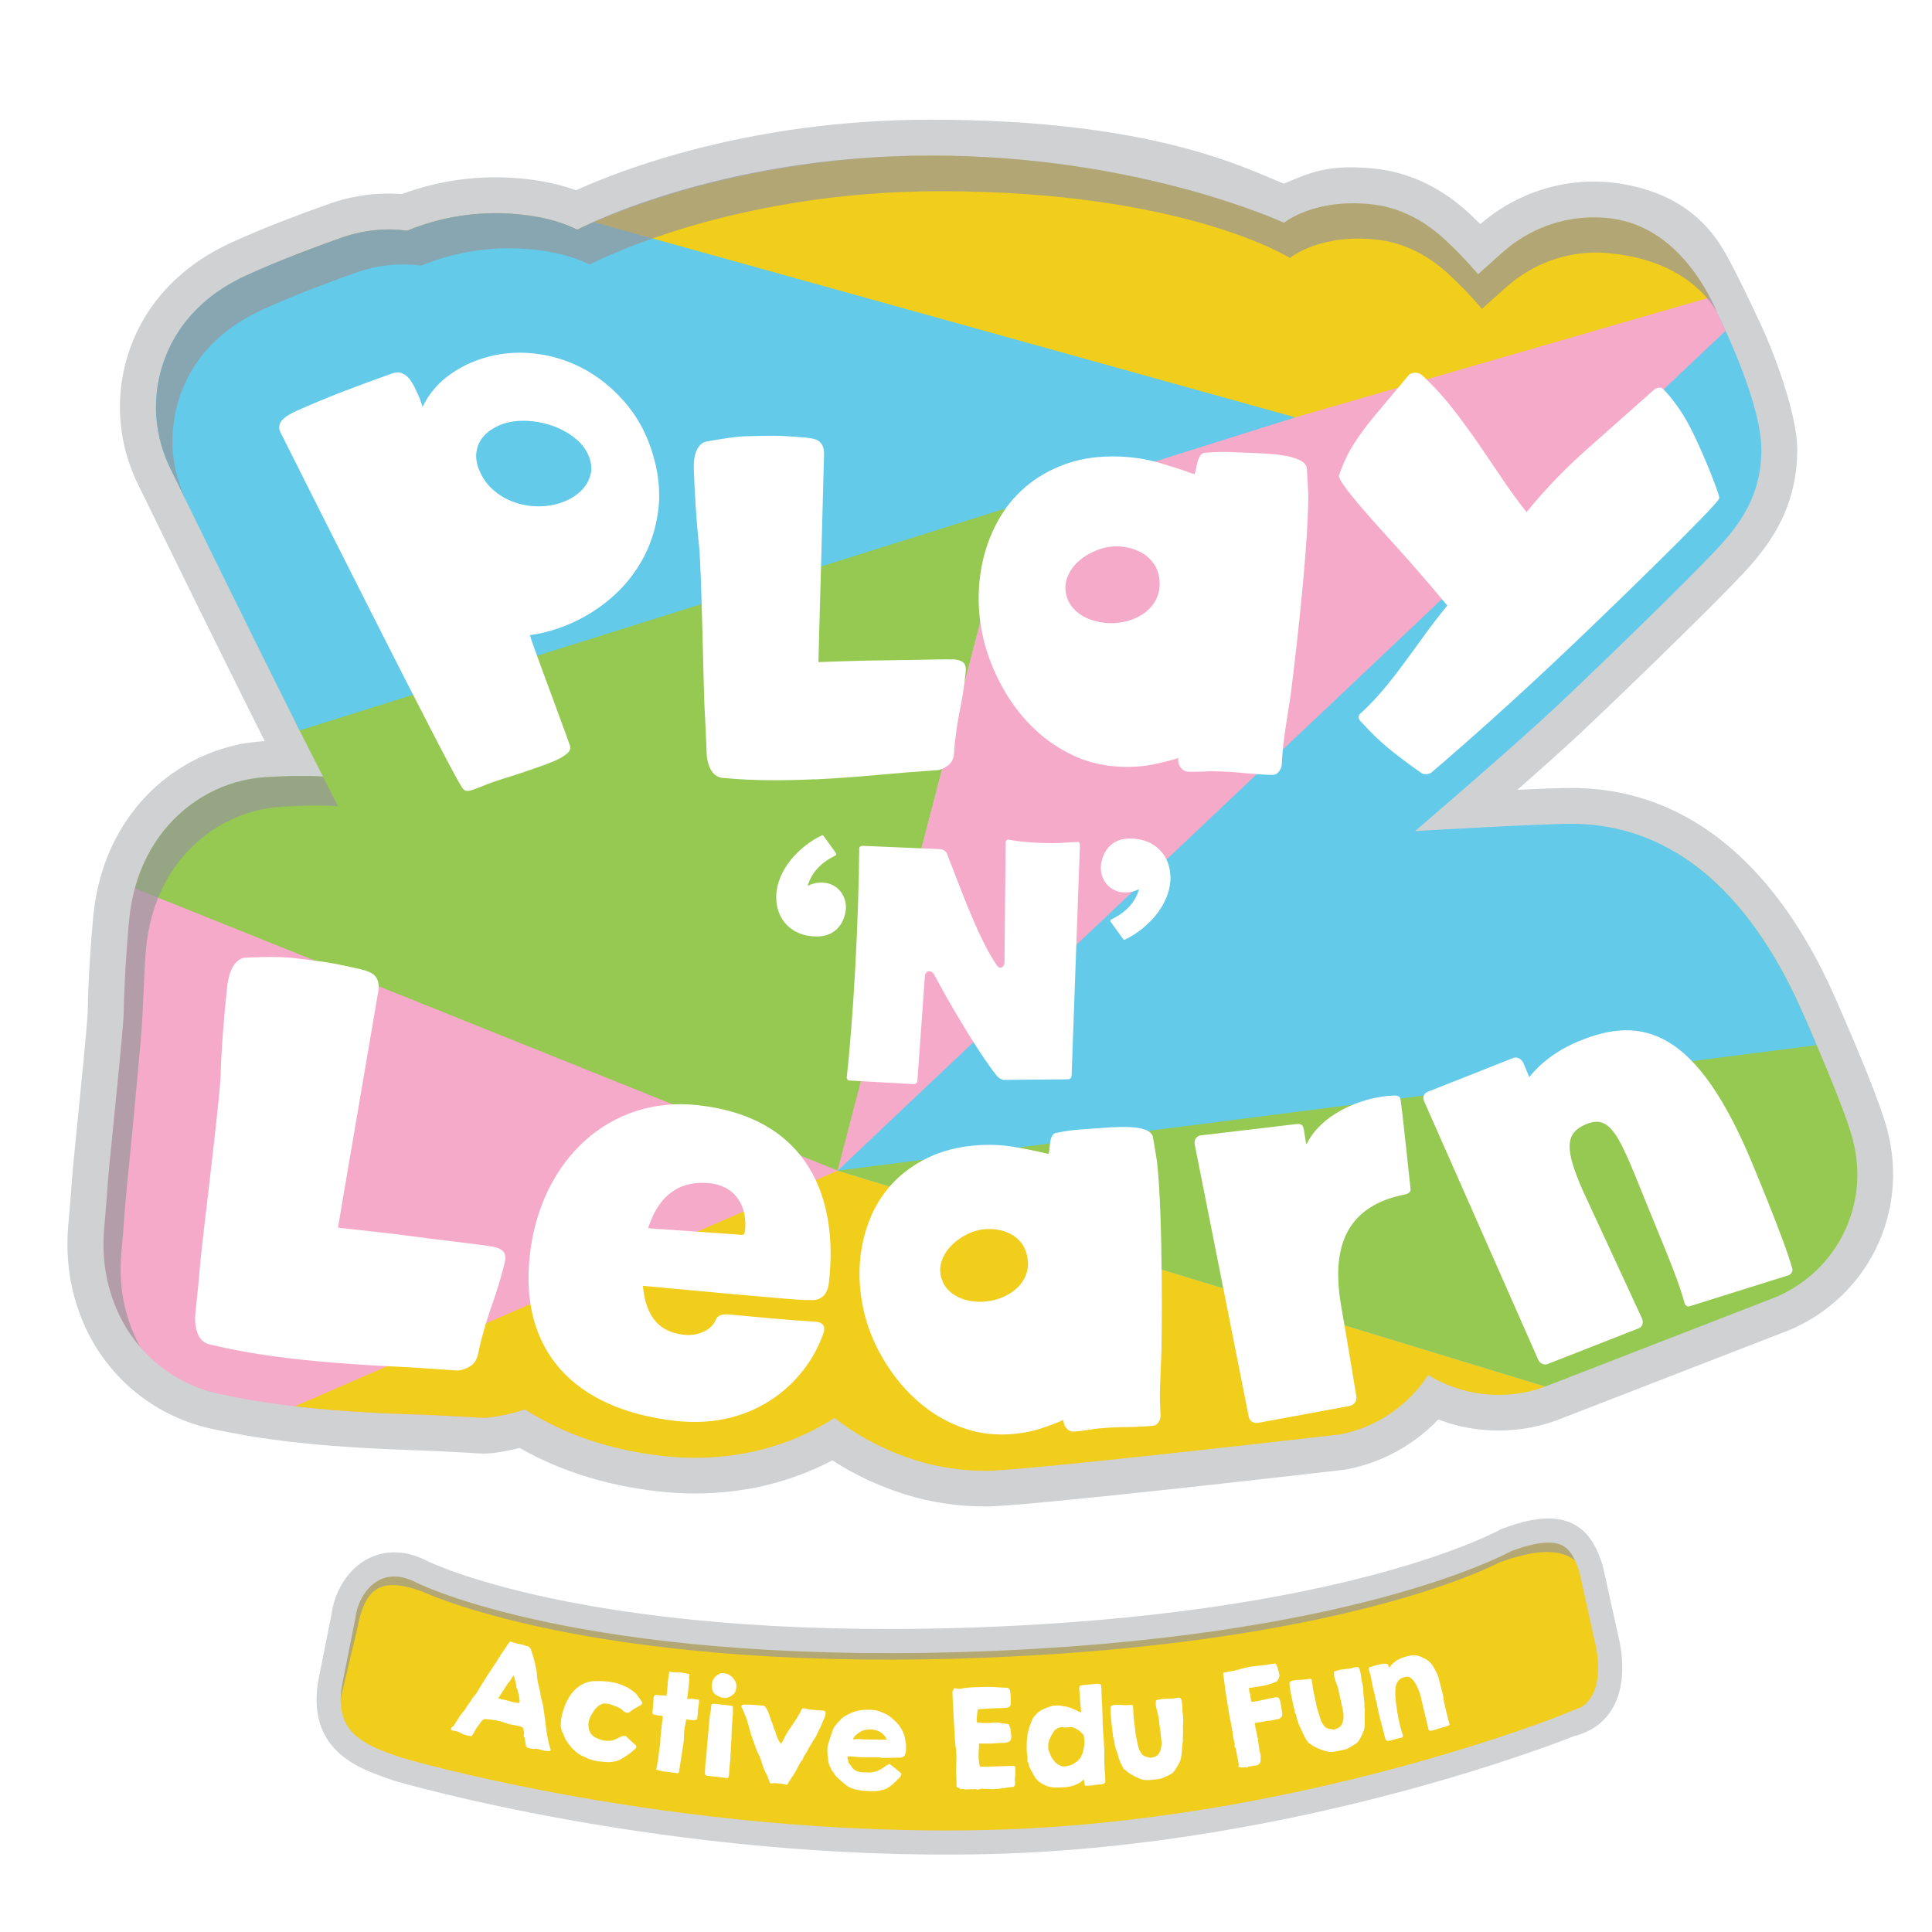 <?xml version="1.0" encoding="UTF-8"?><svg xmlns="http://www.w3.org/2000/svg" xmlns:xlink="http://www.w3.org/1999/xlink" viewBox="0 0 400 400"><defs><style>.cls-1,.cls-2{mix-blend-mode:multiply;opacity:.7;}.cls-3{fill:#f1cd1c;}.cls-3,.cls-4,.cls-5,.cls-6,.cls-7,.cls-8,.cls-9,.cls-2,.cls-10{stroke-width:0px;}.cls-4,.cls-2{fill:#98989a;}.cls-11{isolation:isolate;}.cls-5{fill:#95c951;}.cls-6{fill:#cfd1d2;}.cls-12{filter:url(#drop-shadow-3);}.cls-7,.cls-13{fill:none;}.cls-14{filter:url(#drop-shadow-1);}.cls-8{fill:#fff;}.cls-9{fill:#63cae9;}.cls-13{stroke:#d1d2d3;stroke-miterlimit:10;stroke-width:5px;}.cls-15{filter:url(#drop-shadow-2);}.cls-16{clip-path:url(#clippath);}.cls-10{fill:#f5aac9;}</style><clipPath id="clippath"><path class="cls-7" d="m383.63,236.02l-.15-.54c-.78-2.72-2.57-8.1-9.19-23.36-4.46-10.28-18.03-41.56-48.99-41.56-6.56,0-32.33,1.51-32.33,1.51,0,0,20.4-17.48,29.29-25.83,4.53-4.25,13.18-12.56,20.96-20.21,4.16-4.09,7.51-7.44,9.95-9.96,5.36-5.52,11.44-11.79,11.5-22.85.05-9.53-7.86-25.76-9.24-28.67-1.06-2.24-7.07-16.57-20.6-19.1-1.61-.3-3.25-.42-4.87-.42-6.72,0-13.26,2.43-18.41,6.84l-.38.33c-1.75,1.56-3.47,3.09-5.17,4.6-2.08-2.45-4.31-4.78-6.64-6.96-4.1-3.89-9.15-6.7-14.77-7.43-12.29-1.59-18.76,3.75-18.76,3.75,0,0-29.88-13.93-73.09-13.93s-73.23,15.34-73.23,15.34c-3.79-1.9-7.8-2.66-10.82-3.03-7.25-.9-14.52-.19-21.37,2.11-1.03.34-2.04.72-3.03,1.13-4.33-.58-8.85-.15-13.11,1.28l-.44.15c-3.19,1.13-6.42,2.33-9.62,3.57-3.4,1.32-6.8,2.75-10.12,4.25l-.28.13c-1.36.63-2.7,1.36-3.98,2.14-2.31,1.41-4.41,3.08-6.25,4.96l-.09.09c-4.05,4.17-6.72,9.41-7.7,15.13-1.04,6.01-.12,12.12,2.64,17.7,15.21,31.11,25.76,52.39,31.54,63.6-1.28-.09-2.68-.13-4.24-.13-3.22,0-6.64.19-7.95.28-8.06.58-15.63,4.61-20.79,11.08-4.01,5.03-6.41,11.19-7.13,18.3-.51,5.05-1.07,13.68-1.14,19.51-.12,3.06-1.52,16.88-2.19,23.54-.63,6.27-.94,9.35-1.05,10.9-.24,3.38-.51,6.71-.8,9.94-.56,6.22.4,12.1,2.84,17.47,4.07,8.96,12.13,15.27,21.74,17.08,3.85.82,7.75,1.5,11.61,2.01,3.78.5,7.64.9,11.47,1.2,5.06.39,10.14.67,15.1.83,4.35.14,8.78.35,13.16.61,0,0,1.29.11,2.28.14,2.37.06,6.78-1.02,8.92-1.74,7.91,5.08,17.57,8.45,28.65,9.66,2.18.24,4.37.36,6.51.36,11.33,0,21.04-3.21,28.92-8.26.42.32.82.66,1.24.97,4.67,3.4,9.9,6.02,15.52,7.79,4.64,1.46,9.54,2.2,14.55,2.2,8.12,0,73.38-7.55,73.38-7.55,7.76-1.52,14.18-6.12,18.21-12.3,4.31,2.64,9.33,4.13,14.6,4.13,3.69,0,7.29-.72,10.68-2.14l46.79-18.15c12.69-5.47,19.36-19.13,15.85-32.48Z"/></clipPath><filter id="drop-shadow-1" filterUnits="userSpaceOnUse"><feOffset dx="7" dy="7"/><feGaussianBlur result="blur" stdDeviation="5"/><feFlood flood-color="#000" flood-opacity=".39"/><feComposite in2="blur" operator="in"/><feComposite in="SourceGraphic"/></filter><filter id="drop-shadow-2" filterUnits="userSpaceOnUse"><feOffset dx="7" dy="7"/><feGaussianBlur result="blur-2" stdDeviation="5"/><feFlood flood-color="#000" flood-opacity=".39"/><feComposite in2="blur-2" operator="in"/><feComposite in="SourceGraphic"/></filter><filter id="drop-shadow-3" filterUnits="userSpaceOnUse"><feOffset dx="7" dy="7"/><feGaussianBlur result="blur-3" stdDeviation="5"/><feFlood flood-color="#000" flood-opacity=".39"/><feComposite in2="blur-3" operator="in"/><feComposite in="SourceGraphic"/></filter></defs><g class="cls-11"><g id="Layer_1"><path class="cls-3" d="m325.14,357.06s-56.14,22.78-120.57,24.31c-65.99,1.57-122.25-15.09-122.25-15.09-6.28-2.24-16.64-5.05-13.81-18.66l2.58-12.92c.87-6.97,7.14-14.09,16.48-9.17,0,0,32.9,16.38,111.73,14,80.22-2.43,112.46-20.63,112.46-20.63,11.64-4.42,15.51-1.24,17.69,6.06l3.15,14.25c1.08,4.23,2.58,15.43-7.46,17.86"/><g class="cls-1"><path class="cls-4" d="m204.19,381.15c-18.48.45-36.18-.47-52.07-2.01,16.01,1.67,33.84,2.68,52.44,2.24,24.13-.57,47.1-4.13,66.39-8.35-19.31,4.07-42.44,7.54-66.76,8.13Z"/><path class="cls-4" d="m332.6,339.2l-3.15-14.25c-2.18-7.3-6.05-10.48-17.69-6.06,0,0-32.23,18.2-112.46,20.63-78.83,2.39-111.73-14-111.73-14-9.34-4.92-15.61,2.2-16.48,9.17l-2.58,12.92c-1.32,6.35.23,10.35,2.9,13.04-1.26-2.18-1.71-5.2-.75-9.53l3.28-13.81c1.59-8.17,4.31-11.03,13.33-7.87,0,0,33.82,16.3,111.77,13.94,79.32-2.4,111.41-19.91,111.41-19.91,11.52-4.14,16.66-2.11,18.81,4.69l2.82,12.36c.82,3.07,1.15,10.76-3.45,15.09,6.15-3.91,4.91-12.76,3.98-16.42Z"/></g><path class="cls-13" d="m325.14,357.06s-56.14,22.78-120.57,24.31c-65.99,1.57-122.25-15.09-122.25-15.09-6.28-2.24-16.64-5.05-13.81-18.66l2.58-12.92c.87-6.97,7.14-14.09,16.48-9.17,0,0,32.9,16.38,111.73,14,80.22-2.43,112.46-20.63,112.46-20.63,11.64-4.42,15.51-1.24,17.69,6.06l3.15,14.25c1.08,4.23,2.58,15.43-7.46,17.86Z"/><path class="cls-8" d="m108.54,359.67c-.06-.05-.09-.12-.1-.18,0-.07,0-.14,0-.22.01-.08.03-.15.04-.22.01-.07.02-.13.03-.18,0-.01,0-.08-.02-.19-.02-.11-.03-.19-.03-.24,0,0-.02-.04-.03-.09-.02-.05-.03-.1-.04-.15-.01-.05-.03-.11-.05-.16-.02-.06-.03-.1-.03-.13,0-.04-.03-.09-.05-.16-.03-.07-.06-.12-.11-.14-.02,0-.07-.02-.15-.05-.09-.03-.15-.06-.18-.09-.03,0-.08-.02-.14-.03-.06-.01-.13-.03-.2-.05-.07-.02-.14-.03-.2-.05s-.11-.03-.13-.05c-.05-.01-.15-.03-.31-.06-.16-.03-.33-.06-.5-.09-.18-.04-.34-.07-.5-.09-.16-.03-.26-.04-.3-.05-.05-.01-.16-.05-.34-.11-.18-.06-.38-.13-.59-.19-.21-.07-.41-.13-.59-.19-.18-.06-.29-.1-.34-.11-.32-.09-.65-.16-1-.21-.35-.05-.68-.1-.99-.16,0,0-.02,0-.03,0,0,0-.02,0-.04,0h-.04c-.06-.02-.13-.03-.24-.04l-.31-.03c-.1,0-.19-.02-.28-.02-.08,0-.13-.01-.15-.01-.03.01-.06.01-.1,0-.04,0-.08,0-.13,0-.04,0-.09,0-.14,0-.09.05-.2.12-.31.21-.11.1-.21.19-.27.27-.21.28-.42.56-.6.82-.19.27-.39.56-.59.86-.07.11-.13.23-.19.35-.06.12-.12.24-.19.36-.06.12-.13.23-.21.34-.07.11-.17.22-.27.32-.02,0-.09-.01-.18-.03-.1-.01-.16-.02-.18-.03-.24-.03-.48-.08-.72-.14-.24-.06-.48-.13-.7-.23-.18-.08-.35-.17-.53-.27-.18-.1-.36-.19-.54-.25-.02-.01-.05-.03-.1-.04s-.11-.03-.17-.04c-.06-.01-.12-.03-.17-.04-.05-.02-.08-.03-.1-.03-.02,0-.06,0-.12-.02-.07,0-.14-.01-.21-.03-.07-.01-.14-.02-.2-.03-.06,0-.1-.02-.12-.04-.02,0-.06-.03-.11-.07-.05-.04-.07-.08-.06-.12v-.05s.03-.11.06-.22c.04-.1.06-.17.08-.2.12-.01.22-.07.3-.15.08-.09.15-.17.21-.26.17-.29.35-.58.52-.86.17-.29.35-.57.54-.84.2-.32.41-.62.66-.89.24-.28.47-.57.69-.89,0-.01.02-.05.05-.09.03-.04.05-.09.08-.15.03-.05.06-.1.08-.15.03-.04.05-.07.06-.09.01-.02.05-.08.12-.17.06-.09.13-.18.21-.28.07-.1.14-.19.2-.28.06-.09.1-.15.13-.17,0-.02.02-.05.06-.11.04-.06.08-.12.12-.19.04-.07.08-.13.12-.19.04-.06.06-.1.06-.11.17-.25.36-.49.55-.7.19-.21.38-.46.55-.75.36-.63.73-1.24,1.12-1.86.39-.61.78-1.22,1.16-1.82.29-.46.58-.91.89-1.36.31-.45.61-.9.92-1.37,0,0,.01-.04.04-.09.03-.05.05-.11.09-.17.03-.06.06-.11.09-.16.03-.05.05-.08.06-.09.02-.01.05-.06.1-.13.04-.07.08-.12.1-.13,0,0,.01-.03.03-.06.02-.03.04-.07.06-.1.02-.03.04-.06.05-.09.01-.03.02-.05.03-.06.02-.03.05-.08.1-.15.05-.07.1-.15.15-.23.05-.08.09-.15.14-.21.04-.07.07-.11.09-.13,0,0,.03-.03.07-.09.04-.05.08-.11.12-.17.04-.06.08-.12.12-.17.04-.05.06-.09.06-.11.01-.02.04-.06.08-.12.04-.06.08-.11.12-.17.04-.06.08-.11.12-.17.04-.06.07-.09.09-.11,0-.02.02-.05.04-.11.02-.06.05-.09.06-.08,0-.02.03-.07.07-.12.04-.06.09-.12.13-.18.05-.06.1-.12.14-.18.04-.06.08-.09.09-.11.03-.03.07-.1.13-.18.05-.09.1-.13.15-.12h.05c.3.11.6.21.9.3.29.09.6.16.93.22.35.06.61.12.8.18.19.06.33.11.43.15.1.04.18.07.23.09.05.02.13.02.23,0,.04,0,.09.03.16.07.07.04.13.09.2.14.06.06.12.11.17.17.05.05.08.09.09.12.03.07.07.19.12.35.06.16.11.33.17.5.06.17.11.34.16.5.05.16.09.28.11.36.07.24.15.52.24.83.09.31.15.59.18.85,0,.03.02.07.03.12,0,.05.01.09,0,.1,0,.02.01.05.03.09.02.04.03.09.05.14.01.05.03.1.04.14.01.04.02.07.01.08.1.44.16.88.18,1.31.02.43.06.87.14,1.32.07.41.17.82.28,1.23.11.41.2.82.28,1.24,0,.02.01.07.02.15.01.08.03.17.04.27.02.1.03.19.05.28.01.09.02.14.03.16.05.31.12.61.22.9.1.3.17.6.21.9.11.67.21,1.35.3,2.02.09.67.17,1.35.25,2.03.08.68.18,1.35.29,2.03.11.67.25,1.34.42,2.01,0,.02.02.06.04.14.03.07.05.15.08.24.03.09.05.17.07.24.02.08.04.12.05.14,0,.03.02.1.05.19.02.09.03.15.03.16,0,.02-.02.05-.04.09-.02.04-.04.08-.06.1-.01.01-.06.02-.15.03-.09,0-.19,0-.3,0-.11,0-.21,0-.31-.01-.1,0-.16-.01-.18-.02-.34-.05-.67-.13-.99-.23-.32-.1-.65-.18-.99-.23-.1-.01-.19,0-.29.02-.09.03-.2.04-.3.03-.02,0-.07-.01-.16-.03-.09-.02-.16-.02-.2-.03-.06-.01-.13-.03-.23-.04-.1-.01-.15-.02-.17-.03-.04,0-.1-.03-.17-.05-.07-.03-.15-.05-.23-.08-.08-.03-.15-.07-.21-.12-.06-.05-.1-.1-.11-.15l-.34-1.9Zm-4.86-7.85c.26.02.51.05.76.11s.5.12.75.19c.25.07.49.14.74.21.25.07.49.12.75.16.03,0,.07.01.13.02.06,0,.12.02.19.03.06,0,.12.02.18.03.05,0,.09.01.12.02.11-.02.17-.04.21-.08.03-.03.05-.11.06-.21l.04-.17s-.01-.04-.03-.09c0-.05-.02-.1-.02-.15,0-.05-.01-.1-.02-.15,0-.05-.01-.09-.01-.1-.01-.06-.03-.17-.06-.32-.03-.15-.06-.31-.1-.47-.04-.16-.07-.32-.1-.46-.03-.15-.05-.24-.07-.3-.01-.04-.04-.12-.07-.24-.03-.11-.06-.19-.09-.23,0-.02-.01-.04-.05-.08-.03-.04-.05-.06-.06-.08-.01-.02-.02-.08-.02-.18s0-.16,0-.18c0-.04-.03-.11-.05-.22-.02-.11-.04-.19-.04-.23-.02-.04-.04-.13-.06-.25-.03-.12-.06-.25-.09-.38-.03-.13-.06-.26-.09-.38-.03-.12-.05-.2-.06-.25,0-.04-.03-.12-.07-.24-.04-.11-.06-.18-.07-.21l-.02-.03s-.02,0-.04.02h-.01s-.05.05-.09.09c-.04.04-.06.07-.06.09-.01.02-.05.07-.1.15-.05.08-.1.17-.16.26-.05.09-.1.17-.15.25-.05.08-.07.13-.08.14-.02.01-.05.05-.09.1-.04.05-.09.11-.14.18-.05.06-.1.12-.15.18-.05.06-.08.09-.1.1-.31.46-.61.92-.89,1.37-.28.45-.57.91-.88,1.36,0,0-.01.03-.04.07-.02.04-.05.09-.08.13-.03.05-.06.09-.08.13-.02.04-.03.07-.03.07-.02.01-.03.03-.03.04s0,.03,0,.05c.02,0,.06,0,.12,0,.06,0,.11-.01.17-.01.06,0,.11,0,.16.03s.07.05.08.11"/><path class="cls-8" d="m116.41,358.72c-.02-.05-.04-.14-.07-.27-.03-.13-.06-.27-.1-.42s-.07-.29-.1-.42c-.03-.13-.05-.22-.05-.27,0-.02,0-.07.01-.17,0-.09,0-.17,0-.22.02-.78.14-1.56.36-2.34.22-.78.49-1.51.8-2.2.26-.55.58-1.08.94-1.59.37-.5.78-.95,1.24-1.34.46-.39.97-.71,1.53-.96.56-.25,1.16-.4,1.81-.44.44-.03.9-.04,1.39-.03.48,0,.95.04,1.39.08.04,0,.09.01.16.01.07,0,.14,0,.2.02.06,0,.12.01.17.02s.08,0,.09,0c.37.06.77.14,1.18.23.42.09.82.21,1.2.37.33.13.69.29,1.07.46.38.18.72.38,1.02.61.02.01.08.05.17.12.09.06.18.14.28.21.1.08.19.15.28.21.08.06.14.1.16.12.19.22.32.39.4.49.08.11.15.2.22.29.06.09.14.2.23.32.09.12.23.32.42.58.02.04.04.09.08.15.04.06.06.12.07.19,0,.07-.01.15-.06.25-.04.09-.13.19-.27.29,0,0-.09.05-.24.12-.15.07-.33.17-.53.28-.2.11-.41.23-.61.35-.2.12-.36.22-.47.31-.24.26-.47.41-.67.45-.2.04-.37.03-.5-.04h-.05s-.03-.01-.03-.01c-.14-.05-.24-.09-.31-.13-.06-.04-.12-.08-.16-.12-.04-.04-.09-.09-.14-.15-.05-.06-.13-.13-.24-.23-.12-.1-.28-.21-.46-.3-.19-.1-.36-.18-.5-.23-.11-.04-.25-.1-.42-.16-.17-.06-.33-.12-.5-.18-.16-.06-.31-.11-.43-.16-.13-.05-.2-.07-.21-.09-.06-.01-.11-.02-.17-.02-.05,0-.1,0-.15,0-.05,0-.1-.01-.13-.02-.17-.01-.32-.03-.45-.05-.13-.02-.27,0-.42.03-.32.09-.61.23-.87.42-.26.2-.49.42-.7.67-.21.25-.4.52-.57.8-.17.28-.32.56-.47.84-.11.22-.21.46-.28.71-.07.25-.11.51-.11.77-.01.36.01.69.07.99.06.31.16.58.3.83.15.25.33.47.57.67.23.19.52.36.88.49.07.03.17.07.29.11.13.04.25.08.36.12.12.04.22.08.31.11.09.03.14.05.16.05,0,0,.04,0,.1.02.06.01.13.02.21.03.08,0,.16.02.24.03.08,0,.14.02.19.03.02,0,.07,0,.15.01.07,0,.15,0,.23,0,.08,0,.15,0,.22,0,.07,0,.12,0,.14.01.12-.04.24-.06.36-.07.12,0,.23-.04.34-.09.17-.05.37-.13.62-.24.25-.1.45-.2.61-.29.18-.09.34-.18.49-.25.14-.07.32-.1.54-.08.08,0,.16.01.25.02.08,0,.15.04.21.1.01.02.05.06.12.13.06.07.1.1.12.1.01.02.06.07.15.15.09.08.18.17.27.26.1.09.19.18.28.26.09.08.15.13.18.16l.08.06s.06.06.13.13.14.13.22.21c.08.07.15.14.22.2.07.06.11.1.13.11.04.05.07.08.09.1.02.02.03.04.04.06,0,.02.01.04.01.06,0,.03,0,.07,0,.12,0,.1,0,.17-.02.21-.01.04-.06.1-.14.18-.51.49-1.04.92-1.59,1.3-.55.38-1.13.74-1.74,1.08-.41.15-.78.25-1.11.31-.34.06-.65.1-.94.11-.29,0-.56,0-.82-.03-.26-.02-.51-.04-.76-.06-.04,0-.11-.02-.21-.02-.1,0-.2-.02-.31-.03-.11-.01-.21-.02-.3-.03-.09-.01-.16-.02-.21-.03-.42-.1-.81-.2-1.19-.3-.38-.1-.75-.26-1.12-.46-.02-.01-.08-.04-.18-.09-.1-.05-.2-.09-.32-.15-.12-.05-.22-.1-.33-.15-.1-.05-.17-.08-.2-.09-.33-.18-.64-.4-.96-.67-.31-.26-.61-.55-.89-.85-.28-.31-.55-.63-.78-.97-.24-.34-.44-.66-.61-.99-.01-.03-.04-.09-.08-.2-.04-.1-.09-.22-.14-.34-.05-.12-.1-.23-.14-.34-.04-.1-.07-.17-.08-.2-.01-.02-.04-.06-.07-.11-.04-.06-.06-.09-.07-.11"/><path class="cls-8" d="m135.87,366.11s.04-.04.06-.09c.02-.05.03-.08.04-.09,0-.04.02-.11.03-.21.02-.1.04-.2.05-.31.02-.11.04-.21.05-.3.01-.09.02-.16.03-.2,0-.07.02-.15.04-.26.02-.11.04-.22.06-.33.02-.11.03-.2.04-.29.01-.08.02-.13.02-.15,0-.05.02-.17.05-.36.03-.19.05-.4.08-.62.03-.22.05-.42.07-.62.02-.19.04-.31.04-.36,0-.03.01-.09.03-.18.02-.1.03-.2.06-.32.02-.11.03-.22.05-.32.01-.1.02-.16.01-.18,0-.03,0-.09.02-.2,0-.11.01-.23.02-.35,0-.12,0-.24.01-.35,0-.11,0-.18,0-.2,0-.12.03-.29.05-.51.03-.23.06-.49.09-.78.03-.29.06-.59.1-.91.03-.32.07-.62.1-.91.03-.29.06-.54.08-.77.02-.23.04-.4.06-.51l-.02-.15c-.32-.03-.66-.07-1.01-.13-.35-.06-.69-.14-1.01-.23,0-.02,0-.03,0-.06,0-.02-.01-.05-.02-.1,0-.02-.01-.02-.05-.02-.03,0-.04,0-.02-.01,0-.07.02-.19.03-.36.01-.16.02-.35.04-.57.02-.21.03-.44.05-.67.02-.23.04-.45.05-.67.02-.21.03-.4.05-.57.01-.17.02-.29.03-.36l.02-.14c.02-.14.07-.25.16-.34.09-.09.21-.14.35-.16.28.08.57.12.88.11.31,0,.6,0,.88.04.06,0,.13.02.19.03.07,0,.13,0,.19-.05l.03-.23c.1-.62.16-1.24.19-1.85.03-.61.09-1.23.19-1.85,0-.03.01-.09.02-.17,0-.08.02-.17.04-.26.02-.09.03-.18.05-.27.02-.09.03-.14.03-.18.02-.06.07-.1.16-.11.09,0,.24.03.46.11.06,0,.15,0,.29,0,.14,0,.28.01.43.01s.29,0,.42.01c.13,0,.22,0,.27,0,.02,0,.09.02.2.03.11.02.22.04.35.05.12.02.24.03.34.05.1.02.17.03.18.03l.15.02s.12.02.22.04c.1.02.19.04.29.06.11.02.23.05.35.07l.12.17s-.01.06-.03.11c-.01.05-.03.11-.05.16-.02.06-.03.11-.04.16-.01.05-.02.09-.01.12.01.02.03.05.04.08.01.03.02.06.01.08,0,.33-.02.65-.04.96-.03.31-.06.65-.11,1-.01.09-.03.22-.05.39-.02.17-.04.35-.06.56-.02.2-.05.41-.07.62-.03.21-.05.41-.09.58,0,.05,0,.09.02.11.02.02.05.04.1.05.04.01.09.02.14.01.05,0,.09,0,.12,0h.05c.27-.04.53-.05.77-.01.24.03.51.07.79.11.03,0,.06,0,.11.02.05.01.1.02.15.03.06.01.12.03.19.04l.02.42c-.05.42-.11.83-.17,1.23-.07.39-.1.81-.09,1.26,0,.02,0,.07-.02.16-.01.09-.02.18-.04.29-.01.1-.03.2-.04.28-.01.09-.02.13-.02.14v.07c-.02.09-.05.16-.1.2-.05.04-.1.07-.15.09-.06.02-.12.03-.18.04-.06,0-.12.02-.17.03l-.36.02-1.34-.18-.17,1.05s-.01.05-.03.11c-.02.06-.03.12-.04.19-.01.07-.03.13-.04.19-.01.06-.01.09,0,.1-.05.27-.09.53-.12.77-.02.24-.04.47-.05.69-.01.23-.02.46-.02.69,0,.24,0,.48-.02.75l-1,6.37c-.01.08-.06.14-.15.18-.09.04-.17.06-.24.05l-2.67-.37s-.08.02-.15.02c-.07,0-.12,0-.14,0-.02,0-.05-.02-.11-.05-.05-.03-.09-.04-.11-.04-.02,0-.07-.01-.14-.03-.07-.02-.14-.04-.22-.05-.08-.02-.15-.04-.22-.05-.07-.02-.11-.03-.13-.04-.09-.02-.19-.05-.3-.1-.11-.05-.16-.14-.14-.27v-.05Z"/><path class="cls-8" d="m146.72,357.99c0-.06.02-.21.04-.45.02-.24.04-.51.07-.82.03-.3.06-.61.08-.91.03-.31.05-.55.07-.74.01-.02.02-.07.04-.13.02-.06.03-.14.05-.21.02-.08.03-.15.04-.21.01-.07.02-.11.02-.13l.16-1.48c.06-.07.15-.11.29-.14.13-.02.24-.03.31-.02l3.5.39c.06.03.12.05.17.07.05.01.1.05.13.09.04.05.06.13.07.25.01.12,0,.3-.02.54,0,.02,0,.05.01.11,0,.05,0,.11,0,.17,0,.06,0,.12,0,.17,0,.05,0,.09,0,.1-.01.12-.03.32-.05.63-.02.3-.04.62-.07.96-.03.34-.05.66-.07.96-.02.3-.04.51-.05.63,0,.06-.01.21-.02.44,0,.23-.02.48-.02.74s-.01.51-.02.75c0,.24-.02.38-.02.44,0,.07-.02.21-.03.42-.01.21-.03.45-.04.73-.01.27-.03.57-.05.88-.02.31-.03.61-.05.89-.01.28-.03.52-.04.73-.01.21-.02.35-.02.41,0,.12-.02.32-.05.58s-.06.54-.09.83c-.03.29-.05.57-.07.83-.02.26-.03.45-.03.58l-.02.17c0,.32-.04.56-.15.73-.1.16-.28.2-.52.13l-3.87-.45c-.19-.02-.31-.09-.37-.21-.06-.12-.09-.27-.09-.44,0-.18.01-.38.04-.62.03-.23.03-.47.03-.72,0-.18.02-.38.04-.6.02-.22.05-.43.08-.65.03-.21.06-.43.08-.64.03-.21.05-.41.06-.59.03-.48.06-.93.09-1.35.03-.42.06-.84.1-1.25.04-.41.08-.83.12-1.26.04-.42.09-.87.14-1.33m.71-9.42l.04-.35c.01-.13.06-.24.13-.35.11-.16.21-.32.29-.47.09-.15.21-.29.36-.41.04-.03.09-.07.17-.11.08-.05.15-.09.23-.14.07-.05.15-.09.21-.13.07-.04.11-.06.13-.08.1-.06.2-.1.3-.12.1-.02.21-.02.32-.01.11,0,.22.02.34.04.11.02.22.04.33.05.14.02.25.05.34.09.09.05.2.11.33.18.06.02.15.07.25.15.1.07.18.14.24.19.3.26.55.57.75.91.2.34.29.74.28,1.18-.03.26-.06.48-.1.66-.04.18-.09.34-.17.48-.07.15-.17.28-.3.4-.13.12-.3.25-.51.4-.2.13-.43.24-.71.33-.27.09-.53.12-.76.09-.02,0-.07,0-.13-.02-.06-.01-.13-.03-.19-.04-.07-.01-.13-.03-.19-.04-.06-.01-.09-.03-.11-.04-.04-.01-.09-.03-.15-.05-.06-.02-.13-.05-.19-.08-.06-.03-.12-.06-.18-.08-.06-.02-.09-.04-.11-.05-.02,0-.05-.03-.1-.07s-.12-.07-.19-.11c-.07-.04-.14-.07-.2-.1-.06-.03-.1-.06-.12-.07-.17-.17-.31-.33-.4-.5s-.17-.33-.21-.51c-.04-.17-.06-.36-.07-.56,0-.2,0-.42.04-.66"/><path class="cls-8" d="m153.53,353.27s0-.03,0-.06c0-.02,0-.04.02-.05,0-.02,0-.05.02-.07.02-.04.08-.07.18-.1.1-.03.17-.05.21-.06h.07c.07.01.12.01.17,0,.04,0,.1,0,.17,0h.06c.59,0,1.18.02,1.76.06.58.04,1.17.08,1.75.13.21.02.38.1.51.26.13.16.23.32.32.48.02.06.05.14.1.24l.14.3c.05.1.09.19.12.27.03.08.06.13.06.15.02.02.03.05.05.11.02.06.03.09.03.11.09.29.19.57.28.86.1.29.2.57.32.84.06.14.11.28.16.42.05.14.1.28.14.43.02.02.03.07.03.15,0,.08.02.13.03.15,0,.02.02.05.05.09.03.04.05.09.07.14s.05.1.08.15c.02.05.04.08.05.09.02.02.03.06.04.13.01.07.02.11.02.13.09.34.21.69.35,1.02.14.34.3.66.48.98,0,.02.03.05.09.11.06.06.1.1.11.12,0,.02,0,.05.02.09.01.04.03.07.04.09h.03s.06,0,.06,0c.26-.41.49-.84.69-1.26.2-.43.43-.85.71-1.26.04-.06.1-.17.2-.31.09-.14.2-.3.3-.45.11-.16.21-.3.31-.44.1-.14.16-.23.19-.28.27-.38.52-.77.76-1.15.24-.39.47-.78.71-1.19.04-.06.08-.15.13-.27s.1-.23.16-.34c.06-.11.13-.21.2-.29.08-.08.16-.12.25-.11.24.02.49.07.75.14.27.07.52.12.75.14l2.67.21c.23.06.37.16.41.32.04.15.03.34-.03.55l-.12.42c-.02.06-.07.18-.14.35-.07.17-.15.35-.23.54-.08.19-.16.37-.23.55-.07.18-.12.3-.15.37,0,.02-.03.06-.05.12-.03.06-.06.13-.1.21-.04.07-.08.15-.11.22-.04.07-.06.13-.08.17-.16.29-.31.59-.44.9-.13.31-.29.61-.47.9-.03.03-.08.11-.15.22-.07.12-.15.25-.25.4-.09.15-.19.32-.3.5-.1.18-.2.34-.3.5-.09.16-.18.3-.25.41-.07.12-.12.2-.14.24,0,.02-.03.07-.07.13-.03.06-.07.13-.1.2-.03.07-.07.14-.1.2-.03.06-.06.1-.06.11-.02.03-.06.1-.13.22-.07.11-.15.24-.23.36-.08.13-.15.25-.22.36-.06.11-.1.18-.11.2,0,.02-.02.05-.04.09-.02.05-.04.1-.06.16-.02.06-.04.12-.06.17-.02.05-.02.08-.02.09-.02.01-.05.04-.08.07-.04.03-.06.06-.08.07-.16.21-.3.42-.42.63-.12.21-.24.43-.35.65l-.34.66c-.11.22-.24.45-.38.67-.02.06-.09.17-.21.35-.12.18-.24.36-.38.56-.14.2-.26.39-.38.56-.12.18-.19.29-.22.33-.06.09-.11.2-.17.34-.06.14-.15.24-.27.29-.36-.09-.73-.17-1.11-.22-.38-.05-.75-.09-1.12-.12-.19-.01-.33-.02-.41-.02-.09,0-.21.02-.38.04-.02,0-.05,0-.09.03-.04.02-.07.03-.09.03h-.07s-.09-.01-.09-.01c-.12-.18-.22-.38-.31-.6-.09-.22-.17-.43-.25-.64,0-.02,0-.06-.02-.12-.01-.07-.03-.1-.05-.1,0-.02,0-.04-.02-.08-.01-.04-.02-.06-.02-.08-.13-.23-.27-.5-.42-.79-.15-.29-.27-.57-.37-.84-.01-.05-.05-.17-.12-.37-.07-.19-.14-.4-.21-.63-.07-.22-.14-.43-.21-.63-.07-.2-.11-.32-.12-.37-.08-.22-.17-.43-.28-.63s-.2-.41-.3-.61c-.11-.24-.21-.48-.29-.73-.08-.24-.18-.49-.28-.74-.05-.15-.11-.35-.2-.6-.09-.24-.17-.49-.26-.72-.08-.24-.16-.45-.22-.63-.06-.18-.1-.28-.11-.3,0,0-.02-.05-.03-.11-.02-.07-.04-.14-.06-.22-.02-.08-.04-.15-.06-.22-.02-.07-.03-.11-.03-.13-.03-.16-.09-.38-.18-.66-.08-.28-.16-.56-.24-.83-.08-.28-.15-.53-.22-.75-.07-.22-.11-.34-.12-.38-.01-.04-.05-.14-.12-.3-.07-.16-.14-.34-.22-.54-.08-.2-.16-.39-.23-.57-.08-.19-.13-.33-.18-.43,0,0-.03-.04-.05-.08-.03-.05-.06-.1-.09-.15-.03-.05-.06-.1-.08-.15s-.04-.08-.05-.1c0-.02,0-.04,0-.06,0-.02,0-.04,0-.06,0-.02,0-.04,0-.06"/><path class="cls-8" d="m171.33,361.68c.06-.3.13-.6.22-.88.08-.29.18-.58.28-.87.07-.21.14-.4.19-.56.05-.16.11-.34.19-.55,0-.02.01-.06.03-.13.02-.07.05-.15.08-.24.03-.08.06-.16.09-.23.03-.07.05-.11.05-.13.1-.28.24-.54.42-.76.18-.22.37-.45.57-.67,0,0,.04-.04.08-.09.05-.05.1-.11.16-.17.06-.06.11-.12.17-.17.05-.06.09-.09.12-.12,0,0,.03-.03.05-.06.03-.03.05-.07.08-.11.03-.04.06-.08.09-.11.03-.03.05-.05.06-.06.36-.28.75-.53,1.17-.76.42-.22.86-.41,1.32-.57.45-.16.91-.27,1.38-.35s.93-.11,1.38-.1c.51-.02,1.04,0,1.58.08.55.08,1.05.23,1.52.46.4.14.74.29,1.02.46.29.17.53.33.72.48.19.15.36.29.48.42s.24.21.33.27c.25.23.47.46.66.68.2.22.38.45.53.69.16.24.31.48.45.75.14.26.27.56.4.88.02.07.05.21.09.4.04.19.08.4.12.61.04.21.08.42.11.61.03.19.05.33.06.4,0,.02.01.05.01.11,0,.06,0,.13,0,.21,0,.08,0,.16,0,.24,0,.08,0,.14,0,.19,0,.05,0,.12-.01.2,0,.09-.01.17-.02.26s0,.16,0,.23c0,.07,0,.1-.02.11,0,.02-.01.07-.04.15-.03.08-.06.16-.08.24-.03.09-.05.17-.08.24-.02.08-.03.12-.04.14-.17.16-.34.26-.51.32-.17.06-.37.09-.6.09-.23,0-.5,0-.81,0-.32,0-.7,0-1.15.04-.03,0-.11,0-.23,0-.12,0-.26,0-.41-.01s-.28,0-.41,0c-.12,0-.2,0-.23,0h-.12s-.05.02-.11.03c-.05,0-.11,0-.17,0-.06,0-.11-.02-.15-.04-.04-.02-.07-.04-.08-.08,0,0-.04,0-.11,0-.06,0-.14,0-.21,0-.08,0-.16,0-.24,0-.08,0-.13,0-.15-.02,0,0-.02.01-.04.01h-.06c-.2,0-.42,0-.68,0-.26,0-.52,0-.78,0-.27,0-.53,0-.78-.01-.26,0-.48-.01-.68-.02-.3,0-.56,0-.79-.02-.23-.02-.46-.04-.67-.06-.22-.02-.44-.04-.68-.06-.23-.02-.5-.03-.79-.03-.04,0-.08,0-.12,0s-.07.02-.09.06c0,.04,0,.1.02.18.02.08.03.14.03.16.06.3.11.51.13.64.02.13.05.22.07.27.02.06.05.1.09.14.03.04.09.12.17.23,0,0,.01.03.04.06.03.03.06.06.09.1.04.03.07.07.09.1.03.03.04.05.04.06.25.45.6.77,1.04.98.44.21.89.31,1.35.32.07,0,.16,0,.27,0s.18,0,.2,0c.16-.01.28-.01.36,0,.07,0,.14.02.18.02.05.01.1.02.15.03.05,0,.14,0,.26,0,.12-.01.29-.04.5-.07.21-.04.5-.09.87-.17,0,0,.05-.02.14-.06.08-.04.17-.08.27-.12.1-.05.19-.09.28-.13.09-.04.14-.06.16-.07.22-.12.42-.24.59-.37.18-.12.34-.23.48-.33.15-.1.29-.19.42-.27.13-.08.26-.14.38-.18h.07s.04,0,.07.02c.03.02.05.04.05.06.07.07.18.16.32.26.15.11.29.22.44.33.15.11.29.22.42.33.14.11.23.2.3.27.02.02.08.06.17.13.09.07.18.14.28.23.09.08.18.16.25.23.07.07.11.11.11.12v.05s0,.03,0,.04c0,0,0,.02,0,.04,0,.21-.07.38-.2.54-.13.15-.27.3-.42.44-.4.4-.83.8-1.27,1.18-.44.38-.93.7-1.44.94-.17.07-.33.12-.5.15s-.33.07-.5.12c-.22.06-.42.1-.62.12-.2.02-.39.03-.58.03-.19,0-.38,0-.58-.01-.2-.01-.42-.02-.65-.02-.59,0-1.15-.05-1.68-.12-.53-.08-1.08-.21-1.64-.39-.21-.07-.41-.15-.58-.24-.18-.08-.34-.18-.5-.28-.16-.1-.31-.21-.46-.34-.15-.12-.31-.26-.47-.4-.28-.26-.56-.51-.85-.75-.29-.24-.55-.52-.81-.84-.02,0-.05-.06-.1-.15-.05-.09-.08-.15-.08-.18-.02-.02-.05-.06-.09-.12s-.09-.13-.15-.2c-.05-.07-.1-.14-.15-.2-.05-.06-.08-.1-.09-.12-.02-.03-.05-.09-.1-.2-.05-.1-.11-.22-.17-.36-.07-.14-.12-.27-.18-.41-.06-.13-.1-.24-.13-.33-.02-.02-.03-.05-.05-.1-.02-.05-.02-.08-.02-.1-.08-.54-.14-1.08-.2-1.59-.05-.52-.06-1.06-.03-1.61v-.06Zm8.9-3.61c-.42,0-.81.03-1.17.11-.36.08-.72.23-1.08.46-.12.07-.25.16-.4.27-.15.11-.29.23-.43.36-.14.13-.26.27-.36.42-.1.15-.15.3-.15.44.21,0,.41-.03.59-.05.18-.03.37-.04.58-.04h.05s.07.02.15.03c.09,0,.18.02.28.02.1,0,.2.01.29.02.09,0,.15.01.17.01,0,0,.06,0,.16,0,.1,0,.21,0,.33.01.12,0,.25,0,.38.01.13,0,.23,0,.31.01.07,0,.18,0,.31,0,.13,0,.26,0,.4,0,.14,0,.26,0,.36,0,.11,0,.17,0,.19,0,.08,0,.23,0,.45.01.22,0,.45,0,.69.01.25,0,.48,0,.7,0s.37,0,.45,0c.02,0,.03,0,.05-.02l.03-.02s0-.04-.02-.08c-.02-.03-.03-.06-.05-.08-.02-.03-.04-.08-.06-.13-.03-.05-.06-.11-.09-.16-.03-.06-.06-.1-.08-.14-.02-.04-.04-.06-.05-.07-.34-.46-.79-.81-1.33-1.05-.54-.23-1.1-.35-1.65-.36"/><path class="cls-8" d="m200.09,370.53s-.06-.02-.14-.03c-.07-.01-.15-.03-.24-.05-.09-.02-.17-.03-.25-.04-.08,0-.14-.02-.16-.03h-.1s-.1,0-.1,0c-.02,0-.04.01-.07.04-.03.03-.06.04-.07.04-.07,0-.14-.04-.21-.12-.07-.08-.12-.13-.16-.15-.08-.05-.18-.08-.3-.1-.12-.02-.2-.08-.25-.2.01-.64,0-1.26-.04-1.87-.04-.61-.06-1.24-.05-1.88,0-.44.02-.88.04-1.32.02-.44.03-.88.03-1.32v-.17s0-.03-.02-.08-.02-.09-.02-.13c0-.05-.01-.09-.02-.13,0-.04-.01-.07-.01-.09,0-.02,0-.06,0-.13,0-.07,0-.14,0-.22,0-.08,0-.15,0-.22,0-.07,0-.11,0-.13,0-.03,0-.09-.02-.16,0-.07-.02-.15-.04-.23-.02-.08-.04-.16-.05-.23-.02-.07-.03-.13-.04-.16-.13-1.83-.24-3.64-.33-5.44-.09-1.8-.18-3.61-.28-5.44v-.12c0-.06,0-.14.03-.23.03-.1.06-.2.11-.29.05-.09.1-.18.15-.25.05-.07.1-.11.15-.11.16,0,.33.02.49.06.16.05.33.07.49.06h.26s.08-.02.15-.05c.08-.03.12-.04.14-.04.79-.13,1.6-.21,2.41-.24.82-.03,1.62-.05,2.42-.07.8-.02,1.59,0,2.36.06.77.06,1.56.1,2.35.12.06.03.1.07.13.11.03.04.06.08.08.13.03.04.05.09.08.13.03.04.07.09.13.13,0,.07.02.18.04.34.02.16.03.33.05.5.02.18.03.35.04.51.01.16.02.27.02.33,0,0,0,.04,0,.09,0,.05,0,.11.01.18,0,.06,0,.13,0,.2,0,.07,0,.12,0,.15,0,.02,0,.07,0,.13,0,.06,0,.13,0,.2,0,.07,0,.14,0,.2,0,.06,0,.1,0,.13-.07.12-.13.23-.18.32-.05.09-.13.16-.24.22-.11.06-.27.11-.48.14-.21.03-.52.06-.93.07-.03,0-.07,0-.15,0-.07,0-.15,0-.24,0-.09,0-.17,0-.25,0-.08,0-.14,0-.17,0-.05,0-.12,0-.2.01-.09,0-.17,0-.26.01-.09,0-.16,0-.23.01-.07,0-.1,0-.11,0-.25.01-.57.03-.95.05-.38.02-.74.04-1.09.07-.41.03-.84.05-1.28.08l-.09.15s-.02.09-.04.23c-.02.14-.04.3-.06.49-.02.19-.04.38-.06.57-.02.19-.04.35-.05.47,0,.02,0,.06,0,.14,0,.08,0,.14,0,.18,0,.07,0,.15,0,.24,0,.09.03.17.08.21.02.02.04.03.07.05s.06.02.07.02c.39.05.78.08,1.2.09.41,0,.8,0,1.18,0h.17s.09,0,.2-.02c.11,0,.22-.02.34-.03.12,0,.23-.02.33-.03.1-.01.16-.02.19-.02h.05c.34,0,.66.02.96.08.3.06.62.12.98.16.07.01.16.02.25.03s.18.01.27.03c.09.01.17.04.24.09.07.04.12.11.16.2.02.06.04.13.07.22.03.09.06.18.09.27.03.09.06.17.09.24.03.07.04.11.04.12-.02.16-.02.33.01.49.03.16.06.33.08.49s.05.33.05.49c0,.16-.02.33-.07.49-.04.21-.15.38-.35.52-.2.14-.53.24-1.01.3l-.76.02s-.18,0-.38.02c-.2.01-.42.03-.65.04-.23.01-.44.03-.65.04-.2.01-.33.02-.37.02-.1,0-.26,0-.5,0-.24,0-.48,0-.74,0-.26,0-.5,0-.73,0-.23,0-.39,0-.48,0,0,.42-.02.84-.05,1.26-.04.42-.05.85-.05,1.27,0,.06,0,.15,0,.26,0,.12,0,.18,0,.2,0,.04.02.12.03.23.01.11.03.23.04.36.02.13.03.25.05.37s.02.2.02.25c0,.04.02.09.03.15.01.06.03.12.05.18.02.06.03.11.05.15.01.05.02.07.03.07l.43.06,5.94-.17c.18-.01.33-.02.44-.02.11,0,.2.01.27.03.07.02.11.04.14.06.03.03.05.05.06.09,0,.1.02.19.02.28v.42c0,.07,0,.17,0,.29,0,.12,0,.24,0,.36,0,.12,0,.23,0,.32,0,.1,0,.15,0,.18,0,.02,0,.05-.01.09,0,.04-.02.09-.03.15,0,.05-.02.1-.03.15,0,.04-.01.08-.01.09v.34c0,.12,0,.25.02.39.02.13.03.27.03.4,0,.14-.02.26-.06.38-.04.12-.13.23-.26.32-.71.08-1.4.18-2.09.29-.69.11-1.39.17-2.11.19-.35,0-.69,0-1.03-.03-.33-.03-.68-.03-1.03-.03-.14-.05-.28-.06-.43-.03-.14.04-.28.08-.41.12-.14.04-.27.07-.39.09-.13.01-.25-.03-.35-.12l-1.92.04Z"/><path class="cls-8" d="m212.69,364.57c0-.07,0-.13.03-.19.02-.06.03-.12.03-.19-.02-.25-.04-.5-.08-.74-.04-.24-.07-.49-.08-.74l-.03-.5c0-.53,0-1.03.02-1.52.02-.49.07-.96.14-1.43.08-.47.18-.93.31-1.39.13-.46.3-.93.51-1.4,0-.02.03-.06.06-.13.03-.07.07-.15.1-.23.03-.08.06-.16.09-.23.03-.07.05-.12.05-.13.01-.03.05-.08.1-.15.05-.08.09-.12.12-.14.03-.04.08-.11.16-.19s.15-.17.23-.26c.08-.09.15-.17.21-.24.06-.07.11-.11.12-.13,0,0,.03-.03.08-.06.04-.04.09-.07.15-.12.06-.04.12-.08.17-.12.06-.04.1-.07.13-.09.03-.02.07-.05.13-.08s.11-.07.17-.1c.06-.03.11-.06.16-.08.05-.03.09-.04.1-.04.05-.03.14-.07.27-.13.14-.06.28-.12.44-.19.16-.06.3-.12.44-.17s.24-.08.3-.11c.03,0,.08-.02.15-.05.06-.02.13-.04.21-.06.07-.02.14-.04.21-.06.07-.02.12-.03.14-.04l.65-.04c.3-.02.57-.01.82.02.24.03.51.08.8.15.32.04.64.1.95.19.31.09.61.2.9.33.29.13.57.26.84.39.27.14.53.26.78.38,0,0,.01-.04.02-.08,0-.05.01-.1.02-.15,0-.05,0-.11,0-.15v-.2c-.03-.39-.07-.77-.12-1.15-.05-.38-.08-.76-.11-1.15l-.03-.5c0-.09,0-.21-.01-.37,0-.16-.02-.32-.04-.48-.01-.16-.03-.32-.04-.46-.01-.14-.02-.25-.03-.31.01-.1.03-.2.06-.31.03-.1.04-.16.04-.18l.07-.08c.07-.01.15-.03.22-.04.07-.01.13-.02.18-.03.06-.01.11-.02.15-.03.28-.03.52-.06.73-.08.21-.02.43-.04.67-.05.21-.01.39-.03.56-.05.17-.02.33-.04.49-.06.16-.02.32-.03.49-.04.17,0,.35,0,.55.02.19.09.31.21.34.34,0,.02,0,.06.01.12,0,.06.01.12.02.19s0,.13.02.19c0,.06.01.1.01.13,0,.04,0,.1,0,.17s0,.14,0,.2c0,.07,0,.13,0,.18,0,.05,0,.09,0,.09.01.44.03.86.05,1.26.02.41.04.81.07,1.2.03.4.05.8.06,1.2.02.41.03.83.04,1.26.01.47.03.97.04,1.5.01.53.03,1.03.06,1.49,0,.07.01.21.03.44.02.23.04.48.06.74.02.27.04.51.06.75.02.23.03.38.04.45v.12c0,.07,0,.16.01.26,0,.1,0,.21.01.31,0,.11,0,.19,0,.25,0,.06.01.15.02.26,0,.11.02.21.03.32,0,.11.01.2.02.29,0,.09.01.13.01.14,0,.02,0,.08,0,.17,0,.09-.01.19-.02.28,0,.1-.01.19-.02.28,0,.09,0,.14,0,.17.01.04.02.12.02.26,0,.13,0,.27,0,.42,0,.15,0,.29,0,.42s0,.23.01.28c0,.04,0,.15.01.33,0,.18.02.37.02.58,0,.21.02.4.02.58,0,.18.01.29.02.33,0,.02,0,.06.02.14,0,.08.02.17.02.28,0,.11.01.21.03.32,0,.11.02.19.02.24,0,.04,0,.12,0,.25,0,.13.01.27.02.41,0,.15.02.29.02.42,0,.13,0,.21,0,.24,0,.17-.1.3-.27.39-.18.09-.37.14-.59.17-.22.03-.43.05-.62.05-.19,0-.3.02-.34.03-.11,0-.24.01-.37.02-.13,0-.25.04-.36.1l-1.56.1-.13-.13-.22-1.2c-.32.33-.66.6-1.02.79-.37.2-.72.35-1.06.47-.34.12-.66.2-.95.24-.29.05-.52.08-.69.11l-.39.03c-.12,0-.29,0-.49,0-.2,0-.41.01-.62.02-.21,0-.4.02-.57.02-.17,0-.28,0-.34,0-.06,0-.15-.02-.27-.04-.12-.02-.25-.04-.39-.06-.14-.02-.27-.04-.39-.07-.12-.02-.2-.04-.24-.06-.03,0-.08-.03-.16-.06-.08-.03-.17-.07-.27-.11-.09-.04-.18-.08-.26-.12-.08-.04-.14-.07-.17-.09-.04-.02-.12-.06-.22-.12-.1-.06-.21-.12-.33-.19-.12-.07-.22-.13-.31-.19-.09-.06-.16-.11-.19-.14-.05-.05-.1-.1-.14-.15-.04-.04-.09-.08-.13-.13-.04-.05-.08-.08-.11-.1-.21-.25-.39-.5-.54-.75-.14-.25-.3-.53-.46-.83-.1-.18-.21-.38-.32-.58-.11-.2-.2-.4-.26-.59,0-.02-.03-.07-.05-.16-.03-.09-.05-.19-.08-.29-.03-.1-.05-.2-.08-.29-.03-.09-.05-.14-.05-.16-.02-.02-.04-.05-.08-.11-.04-.06-.06-.09-.08-.11v-.04Zm5.69.18s.02.03.07.08c.04.05.1.1.16.15.06.05.12.11.2.17.07.06.12.1.17.13.02.02.06.04.14.06.08.03.12.05.14.07.02.01.06.04.12.07.06.03.1.05.12.07.02.02.07.04.15.07.07.03.12.04.13.04.14.05.27.07.37.06.1,0,.23-.01.4-.03.4-.02.8-.11,1.19-.27.39-.16.79-.39,1.2-.7.07-.07.15-.14.23-.2.08-.06.15-.13.21-.2,0,0,.02-.04.06-.09.04-.05.08-.11.13-.17.05-.06.09-.12.14-.18.04-.05.07-.09.07-.1.01-.03.04-.09.08-.18s.08-.17.12-.27c.04-.09.08-.18.12-.26.04-.08.07-.14.08-.18.02-.07.04-.12.05-.16,0-.04.01-.09,0-.15l.04-.16c.02-.08.04-.19.08-.36.03-.16.07-.39.13-.68,0-.02,0-.08.01-.18,0-.1.02-.19.03-.26,0-.04,0-.11,0-.2,0-.09,0-.19-.01-.3l-.03-.39s0-.07-.02-.15c0-.07-.02-.15-.03-.23-.01-.08-.03-.16-.04-.23-.01-.07-.03-.12-.03-.16,0-.02-.01-.04-.03-.07-.02-.03-.04-.06-.05-.07-.02-.02-.05-.04-.09-.09-.04-.04-.08-.09-.13-.14-.05-.05-.1-.1-.15-.15-.05-.05-.08-.08-.1-.11-.24-.22-.51-.42-.8-.6-.29-.18-.59-.33-.91-.44-.02,0-.06,0-.12-.02-.03,0-.06-.01-.09-.02l-1.68.1c-.05-.07-.08-.11-.11-.12-.03-.01-.08-.01-.14,0-.15,0-.31.04-.48.08-.17.04-.33.1-.49.18-.16.08-.31.17-.45.28-.14.1-.26.22-.35.35-.02.03-.05.08-.09.16-.05.08-.1.17-.17.28-.06.1-.12.2-.18.3-.06.1-.1.17-.13.21,0,.02,0,.04-.03.08-.02.04-.03.07-.03.08-.12.25-.24.51-.34.75-.1.25-.17.53-.19.83,0,.04-.01.11-.01.19s0,.18,0,.28c0,.1,0,.19,0,.27,0,.08,0,.14,0,.17,0,.02.01.08.03.18.02.09.04.15.06.18.03.07.07.18.13.32.06.14.12.29.18.44.06.15.11.29.16.41.05.12.08.2.1.24l.71.93Z"/><path class="cls-8" d="m231.47,363.39c-.03-.08-.07-.2-.12-.37-.06-.17-.12-.34-.19-.53-.06-.19-.12-.36-.18-.53-.05-.16-.09-.29-.11-.38-.01-.03-.03-.1-.04-.21-.02-.11-.04-.23-.06-.35-.02-.12-.04-.24-.06-.35-.02-.11-.03-.18-.04-.2,0-.04-.01-.09-.02-.16-.01-.06-.02-.13-.04-.19-.02-.06-.03-.13-.04-.18s-.03-.1-.04-.12l-.06-.12s-.02-.06-.03-.13c0-.07-.01-.14-.02-.23,0-.08-.02-.15-.02-.22,0-.06,0-.11,0-.12-.04-.2-.07-.43-.1-.69-.03-.26-.06-.52-.09-.79-.03-.26-.06-.52-.09-.78-.03-.25-.05-.48-.07-.69-.03-.29-.06-.54-.07-.78-.02-.23-.04-.45-.05-.66-.01-.21-.02-.41-.02-.6,0-.19,0-.39,0-.6,0-.09.09-.18.24-.25.15-.08.3-.12.45-.14l.57-.06c.08,0,.19-.01.31,0,.13,0,.26,0,.39.02.13,0,.24.01.34.02.1,0,.16.01.18.02.01,0,.07,0,.17,0s.2,0,.32,0c.11,0,.22,0,.32,0,.1,0,.16,0,.19.01.03,0,.08,0,.18,0,.09,0,.2-.01.31-.03s.22-.02.31-.03c.1,0,.16,0,.2,0,.05.04.09.07.12.1.02.03.04.06.05.09,0,.03.01.07.01.11s0,.1.01.17l.05.5c0,.31,0,.61.02.9.02.28.05.59.08.91.06.52.12,1.04.19,1.54.08.51.14,1.06.18,1.67l.14.65.02.2c.06.2.11.41.15.62.04.21.08.42.12.64.04.21.09.43.15.64.06.21.13.42.23.63.02.04.05.09.09.16.04.07.07.14.11.21.04.07.08.13.11.19.03.06.05.09.06.1.07.15.18.27.32.37.14.1.29.18.44.25.15.07.29.12.42.15.13.03.22.05.26.05.02,0,.08.02.18.05.1.03.17.05.22.06.03.01.08,0,.17-.01.08-.02.13-.03.15-.03.15-.02.34-.06.57-.14.24-.08.47-.22.72-.42.27-.36.45-.71.56-1.06.11-.35.17-.7.19-1.06.02-.36,0-.72-.05-1.1-.05-.38-.09-.78-.14-1.2l-.04-.4s-.02-.15-.04-.32c-.02-.17-.05-.36-.08-.55-.03-.2-.06-.38-.08-.56-.02-.17-.04-.28-.04-.32l-.13-1.21s-.03-.12-.06-.24c-.02-.12-.06-.26-.1-.43-.04-.16-.08-.34-.13-.52-.04-.19-.09-.36-.13-.52-.04-.16-.08-.3-.11-.42-.03-.12-.04-.19-.05-.24v-1.07c.04-.06.09-.1.15-.13.07-.03.14-.05.22-.06.08-.01.16-.02.24-.02.08,0,.15-.01.2-.03,0,0,.03,0,.08-.02.04-.01.09-.03.14-.04.05-.01.09-.03.13-.04.04-.01.06-.02.07-.02l1.5-.05s.09.02.19.01c.1,0,.2-.01.31-.03.11-.01.21-.02.31-.03.1,0,.15-.01.17,0,.05-.01.12-.03.22-.05.1-.02.21-.04.32-.05.11-.01.21-.03.3-.04.09-.01.16-.02.19-.03l.15.03c.1-.01.18.02.24.09.06.07.11.17.15.29.04.12.08.27.1.44.03.17.05.35.07.55l.03.23c.02.16.03.33.03.49,0,.17,0,.33,0,.49,0,.05,0,.16.02.34.02.18.04.36.06.56.02.2.05.38.06.56.02.18.03.29.02.34,0,.03,0,.12,0,.25,0,.14-.01.28-.02.44,0,.16-.02.3-.02.44,0,.14-.01.22-.02.26,0,.04,0,.14.01.3,0,.16,0,.33.01.52,0,.19,0,.38,0,.57,0,.19,0,.33,0,.43,0,.02,0,.06,0,.14,0,.08,0,.16-.02.25,0,.09-.02.17-.02.25,0,.08-.02.13-.02.15,0,0,0,.04.01.1,0,.06.01.13.02.2,0,.07.01.13.01.2,0,.06,0,.1,0,.11,0,0,0,.03-.01.08,0,.04-.02.09-.03.14-.01.05-.02.1-.03.15,0,.05-.01.07-.01.08-.04.32-.07.61-.09.88-.02.27-.03.53-.05.78-.02.25-.04.51-.08.78-.03.26-.09.55-.16.86-.04.18-.12.38-.23.62-.12.24-.24.47-.38.7-.14.23-.27.45-.4.65-.13.2-.24.34-.32.44-.09.17-.22.31-.4.44-.18.13-.37.25-.58.36-.21.11-.42.21-.64.3-.21.09-.39.17-.54.25-.25.13-.51.22-.78.27-.27.05-.54.09-.82.12-.24.03-.49.05-.74.08-.25.03-.5.05-.75.07-.25.01-.51.01-.76-.01-.26-.02-.5-.07-.74-.15-.5-.16-.98-.36-1.43-.6-.45-.24-.9-.51-1.35-.81-.05-.03-.12-.09-.21-.17-.09-.08-.18-.15-.27-.24-.1-.08-.19-.16-.28-.22-.09-.07-.17-.11-.23-.13.03.02.02-.04-.06-.18-.07-.14-.18-.34-.32-.59-.05-.09-.11-.21-.19-.39-.07-.17-.15-.36-.22-.56-.08-.2-.15-.4-.21-.6-.07-.2-.11-.35-.14-.48"/><path class="cls-8" d="m256.38,365.64s0-.06.04-.1c.03-.04.06-.07.08-.07l-.05-.28c-.09-.56-.2-1.12-.32-1.67-.12-.55-.22-1.11-.29-1.67-.08.01-.14-.01-.18-.08-.03-.06-.06-.14-.06-.23,0-.09,0-.17,0-.24.01-.08.03-.12.04-.14l-.03-.19s-.02-.1-.05-.21c-.03-.11-.05-.22-.08-.35-.03-.12-.06-.24-.08-.35-.03-.11-.04-.17-.04-.2,0-.06-.03-.16-.05-.32-.03-.15-.05-.34-.08-.55-.03-.21-.06-.43-.1-.66-.04-.23-.07-.45-.11-.65s-.06-.38-.09-.53c-.03-.15-.05-.25-.06-.3,0-.03-.02-.12-.05-.26-.03-.14-.06-.29-.1-.45-.03-.16-.06-.3-.09-.43-.03-.13-.05-.21-.05-.25l-.61-3.78-.09-.57c-.14-.78-.25-1.55-.33-2.31-.08-.76-.19-1.53-.34-2.31l.12-.17c.18-.04.36-.07.53-.11.15-.03.3-.06.45-.1.16-.03.29-.06.4-.08l.85-.14s.04,0,.1-.02c.06-.01.13-.03.2-.05.07-.02.14-.04.22-.06.07-.02.13-.04.17-.05.52-.15,1.02-.28,1.51-.4.49-.12,1.01-.23,1.56-.32h.02s.09,0,.19,0c.1,0,.21-.02.34-.03.12-.01.23-.02.34-.04.1-.01.16-.02.19-.02.6-.07,1.2-.15,1.8-.22.6-.08,1.2-.17,1.79-.28.15.08.26.21.32.38.06.17.12.33.18.49.02.04.04.1.06.19.03.09.05.18.08.27.03.09.05.18.08.26.02.08.04.13.04.15.01.02.02.05.03.09,0,.05.02.1.02.15,0,.05.02.11.02.16,0,.05,0,.08,0,.09l.09.11v.05c-.02.22-.05.41-.11.56-.05.15-.11.28-.17.39-.06.11-.12.19-.17.25-.05.06-.09.11-.11.14l-1.2.48c-.23.05-.47.12-.7.19-.23.07-.47.13-.7.19l-1.29.21-1.28.21s-.06,0-.12.01c-.06,0-.12,0-.18.01-.06,0-.12,0-.17,0-.05,0-.09,0-.11,0,0,.03,0,.09,0,.17,0,.08,0,.17.02.26,0,.09.02.18.02.27,0,.08.02.14.02.17,0,.02.01.05.03.09.02.04.04.09.07.14.02.05.05.1.07.14.02.04.04.07.05.09v.07s.02.07.02.09c0,.02-.02.04-.06.06l.19,1.17s.03.08.07.13c.04.04.08.07.12.08l1.17-.19c.57-.09,1.14-.21,1.69-.35.55-.14,1.11-.26,1.69-.35.06,0,.13-.02.23-.04.09-.02.19-.03.29-.03.1,0,.19,0,.28.03.09.02.15.06.19.12,0,.02.03.07.08.16.05.09.09.14.11.16l.16.55.42,2.59s-.03-.01-.04-.02c-.03,0-.04,0-.04,0,.02.15,0,.29-.08.4-.07.12-.16.21-.26.29-.11.08-.23.14-.35.19-.13.05-.24.08-.33.1-.1.02-.17.03-.21.03-.04,0-.03,0,.04-.01-.19.03-.37.07-.54.12-.17.05-.35.09-.54.12l-.1.02s-.06,0-.13,0c-.07,0-.15,0-.23.01-.08,0-.16,0-.23.01-.07,0-.11,0-.13,0-.02,0-.06.01-.14.03-.08.02-.15.04-.24.06-.08.02-.16.04-.24.06-.08.02-.12.03-.14.03l-1.75.28-.05.13.19,1.2.18.63.18,1.09s.02.06.05.1c.03.05.05.08.07.1v.04s.01.05.01.05c-.01.02-.03.04-.04.07-.02.03-.02.05-.02.07l.19,1.17.18,1.14s.03.13.05.23c.03.11.05.22.08.33.03.11.05.21.07.3.02.09.04.15.05.17-.05.18-.06.35-.05.52.02.17.01.34,0,.51-.02.17-.07.32-.17.48-.09.15-.27.29-.54.42l-.95.15-.95.15c-.03.07-.06.12-.08.14-.03.02-.06.03-.11.04h-.09s-.06-.01-.09-.03c-.07-.04-.12-.06-.12-.07-.02,0-.05.01-.1.02-.05.01-.11.02-.17.03-.06.01-.12.02-.18.03-.06,0-.09,0-.1,0-.04,0-.12,0-.22,0-.11-.01-.22-.03-.34-.05-.11-.02-.22-.06-.31-.1-.09-.04-.13-.1-.13-.17"/><path class="cls-8" d="m269.47,358.26c-.03-.08-.09-.2-.16-.36-.07-.16-.15-.33-.23-.51-.08-.18-.16-.35-.23-.51-.07-.16-.12-.28-.14-.37-.01-.03-.03-.1-.06-.21-.03-.11-.05-.22-.09-.35-.03-.12-.06-.24-.09-.35-.03-.11-.04-.17-.06-.2,0-.04-.02-.09-.04-.16-.02-.06-.03-.13-.06-.19-.02-.06-.04-.12-.06-.18-.02-.05-.04-.09-.05-.12l-.07-.11s-.02-.06-.04-.12c-.01-.07-.03-.14-.04-.22-.02-.08-.03-.15-.04-.22,0-.07-.02-.11-.02-.12-.06-.2-.11-.42-.17-.68-.06-.26-.11-.51-.17-.78-.06-.26-.11-.52-.16-.76-.05-.25-.09-.48-.14-.68-.06-.28-.11-.54-.15-.77-.04-.23-.08-.45-.11-.66-.03-.21-.06-.41-.08-.6-.02-.19-.04-.39-.05-.6,0-.09.07-.18.21-.28.15-.09.29-.15.43-.18l.57-.11c.08-.02.19-.03.31-.04.13,0,.26-.02.39-.02.13,0,.24,0,.34-.01.1,0,.16,0,.18,0,.02,0,.07-.01.17-.02.1-.01.2-.02.31-.03.11,0,.22-.02.32-.03.1,0,.16,0,.19,0,.03,0,.09,0,.18-.02.09-.01.19-.03.3-.05.11-.02.21-.04.31-.06.1-.02.16-.02.2-.02.06.03.1.06.12.09.03.03.04.06.05.08.01.03.02.06.02.11,0,.04.01.1.03.16l.1.49c.02.31.06.61.1.89.05.28.1.58.17.9.1.51.21,1.02.33,1.52.12.5.23,1.05.33,1.65l.2.64.04.19c.08.19.15.39.21.6.06.21.12.41.18.62.06.21.13.42.21.62.07.21.17.41.28.6.02.04.06.09.1.15.04.06.09.13.13.19s.09.13.12.18c.04.06.06.09.07.09.09.14.21.26.36.34.15.09.3.16.46.21.16.05.3.09.44.11.13.02.22.03.26.03.02,0,.08.02.18.03.1.02.18.03.22.04.03.01.08,0,.16-.03.08-.03.13-.04.15-.05.15-.03.33-.09.56-.19.23-.1.45-.26.67-.48.23-.38.39-.75.46-1.11.07-.36.1-.71.09-1.07-.02-.36-.07-.72-.15-1.09-.08-.37-.17-.77-.25-1.19l-.08-.4s-.03-.14-.07-.31c-.04-.17-.08-.35-.13-.55-.05-.2-.09-.38-.13-.55-.04-.17-.06-.27-.07-.31l-.24-1.19s-.04-.12-.08-.24c-.03-.12-.08-.26-.14-.42-.06-.16-.12-.33-.18-.51-.06-.18-.12-.35-.18-.51-.06-.16-.1-.29-.14-.4-.04-.11-.06-.19-.07-.23l-.09-1.06c.02-.06.06-.11.13-.15.07-.03.14-.06.22-.08.08-.02.16-.03.24-.05.08-.01.14-.03.2-.05,0,0,.03-.01.08-.03.04-.02.09-.03.13-.05.05-.02.09-.03.13-.05.04-.02.06-.03.07-.03l1.49-.19s.09,0,.19,0c.1-.01.2-.03.31-.06.11-.02.21-.04.31-.06.1-.02.15-.03.17-.02.05-.02.12-.04.22-.07.1-.03.2-.06.31-.08.11-.03.21-.05.3-.07.09-.02.15-.04.19-.04l.15.02c.1-.02.18,0,.25.07.07.06.13.16.18.28.05.12.1.26.14.43.04.17.08.35.12.54l.05.23c.03.16.06.32.07.49.02.16.03.33.05.49,0,.05.02.16.06.33.03.17.07.36.12.55.04.19.08.37.12.55.03.17.05.28.05.33,0,.03.01.12.02.25,0,.14.01.28.02.44,0,.16.01.31.02.44,0,.14,0,.22,0,.26,0,.04.02.14.04.29.02.15.04.33.06.52.02.19.04.38.06.57.02.18.03.33.04.42,0,.02,0,.06,0,.14,0,.08,0,.16,0,.25v.25c0,.08,0,.13,0,.15,0,0,0,.04.02.1.01.06.03.12.04.19.01.07.02.13.03.19,0,.06,0,.1,0,.11,0,0,0,.03,0,.08,0,.04,0,.09-.02.14s-.01.1-.01.15c0,.05,0,.07,0,.08-.01.32-.01.61,0,.88,0,.27.01.53.02.79s0,.51,0,.78c0,.26-.04.56-.08.87-.02.18-.08.39-.17.64-.09.24-.2.49-.31.73-.11.24-.23.47-.34.68-.11.21-.2.37-.28.46-.07.17-.19.33-.36.48-.16.15-.35.28-.55.41-.2.13-.4.25-.6.36-.2.11-.38.21-.52.3-.24.16-.49.27-.75.35-.27.07-.53.14-.81.19-.24.05-.48.1-.73.15-.24.05-.49.1-.74.14s-.51.06-.76.06c-.26,0-.5-.02-.75-.08-.52-.11-1.01-.27-1.48-.46-.47-.19-.94-.42-1.42-.68-.06-.03-.13-.08-.23-.15-.09-.07-.19-.14-.29-.21-.1-.07-.2-.14-.3-.2-.1-.06-.18-.1-.24-.11.04.02.01-.04-.07-.17-.09-.13-.21-.32-.37-.55-.06-.08-.13-.2-.22-.37s-.18-.35-.28-.54c-.09-.19-.18-.39-.27-.57-.08-.19-.15-.34-.19-.46"/><path class="cls-8" d="m287.43,360.44c-.11,0-.2,0-.27-.03-.08-.03-.15-.08-.2-.14-.05-.06-.09-.12-.12-.19-.03-.07-.05-.14-.06-.2-.01-.06-.02-.12-.03-.17-.15-.61-.3-1.21-.47-1.81-.16-.6-.32-1.2-.48-1.8s-.31-1.21-.44-1.82c-.14-.61-.25-1.22-.35-1.84l-.19-.55c0-.07-.01-.13-.02-.18,0-.05-.01-.1-.03-.15-.01-.05-.02-.1-.02-.14l-.17-.7s-.04-.16-.08-.33c-.04-.17-.09-.36-.14-.56-.05-.2-.09-.39-.13-.57-.04-.18-.07-.3-.08-.34,0-.04-.03-.15-.06-.33-.03-.18-.06-.37-.1-.57-.04-.2-.07-.39-.11-.57-.04-.18-.06-.29-.07-.34-.04-.18-.09-.37-.16-.59-.07-.22-.14-.42-.19-.6l-.08-.42c-.02-.1-.01-.17.03-.22.04-.05.09-.08.15-.11.06-.02.11-.03.17-.04.05,0,.08-.01.09-.02.02,0,.07-.02.14-.04.06-.02.14-.04.21-.07.07-.03.14-.05.2-.07.06-.02.1-.04.11-.05.16-.04.31-.07.44-.11.14-.03.27-.06.4-.1.13-.03.27-.06.4-.09.14-.03.29-.06.46-.09l.13-.02s.03,0,.08,0c.05,0,.09,0,.15-.01.05,0,.11,0,.16,0,.05,0,.09,0,.11,0,.18,0,.3,0,.38.03.08.03.14.08.17.15.04.07.07.16.11.27.03.11.08.24.15.39.27-.39.57-.73.89-1.02.33-.28.68-.52,1.05-.72.38-.2.77-.36,1.18-.48.41-.13.84-.23,1.3-.32.12-.03.25-.05.39-.05.14,0,.29,0,.44,0,.15,0,.3.02.44.04.15.02.28.05.39.08.08.03.19.08.33.13.14.06.27.12.41.19.13.06.25.12.35.17.1.05.15.07.16.07.26.11.51.26.73.44.22.18.43.38.61.59.18.22.35.45.5.7.15.25.28.5.4.75.03.03.08.1.14.23.06.12.13.26.2.42.07.16.13.32.19.48.06.16.1.29.13.39l.05.2s.03.11.06.24c.03.13.07.27.11.42.04.15.08.29.11.42.03.13.06.21.06.24l.5,1.98.08.42s0,.08.01.15c0,.07.02.15.02.23,0,.08.02.16.03.23,0,.07.02.13.03.16l.05.27c.03.15.07.35.13.58.06.24.12.49.18.75.06.27.12.54.19.81.07.27.13.53.19.76.06.23.1.43.15.58.04.16.07.26.08.3,0,.02.02.07.04.15.02.08.04.16.06.24.02.09.04.17.07.24.02.08.04.12.04.14l.02.12c.02.09-.02.15-.11.2-.1.04-.17.08-.24.1-.03,0-.06.02-.1.03-.05.01-.09.03-.13.05-.05.02-.09.04-.12.05-.04.01-.06.02-.06.03-.02,0-.08.02-.18.04-.09.02-.2.05-.31.08-.11.03-.22.05-.31.08-.09.03-.15.05-.18.06-.37.11-.71.21-1.03.32-.32.11-.67.2-1.07.28-.15.03-.26.01-.33-.04-.07-.05-.13-.13-.17-.22-.04-.09-.07-.19-.09-.3-.02-.11-.04-.21-.06-.31,0-.04-.03-.13-.07-.28s-.07-.32-.12-.51c-.04-.19-.09-.4-.14-.62-.06-.22-.1-.43-.15-.62-.04-.19-.08-.36-.12-.5-.03-.14-.06-.24-.07-.29l-.66-2.78c-.05-.28-.13-.61-.24-.97-.11-.36-.23-.73-.39-1.11-.15-.38-.33-.74-.52-1.09-.2-.35-.4-.65-.63-.9-.22-.25-.45-.44-.69-.56-.24-.12-.48-.14-.72-.05l-.42.08c-.28.06-.5.15-.66.26-.16.12-.35.28-.56.48-.02,0-.03.02-.04.04-.01.02-.01.04,0,.06-.18.22-.31.51-.4.85-.08.35-.13.72-.14,1.14-.01.41,0,.84.03,1.3.03.45.08.89.13,1.33,0,.04.01.14.04.31.02.16.05.35.08.54.03.2.06.4.09.6.03.2.06.35.08.46,0,0,0,.05.02.12.01.07.03.16.04.26.01.1.03.2.05.3.01.1.03.18.04.23.01.04.02.1.04.19.02.09.04.18.06.28s.05.19.06.28c.02.09.03.15.04.18l.45,1.79s.01.07.05.14c.03.07.05.11.06.14,0,0,0,.03.02.06.01.03.03.07.03.11l.03.12s.02.06.02.07c.01.06.04.14.07.22.03.09.05.17.05.26,0,.09-.01.16-.05.23-.04.07-.12.12-.25.14-.18.04-.39.09-.6.14-.22.06-.45.12-.69.19-.24.06-.48.13-.72.19-.25.06-.48.11-.71.14"/><path class="cls-6" d="m390.79,234.06l-.17-.61c-.91-3.17-2.81-8.8-9.52-24.27-2.33-5.37-7.18-16.56-15.73-26.52-11.12-12.95-24.6-19.52-40.07-19.52-2.22,0-6.44.16-11.14.38,4.87-4.28,9.81-8.69,13.18-11.86,4.55-4.27,13.26-12.63,21.08-20.33,4.19-4.12,7.58-7.51,10.08-10.09,5.71-5.88,13.52-13.93,13.6-27.98.04-7.98-5.46-21.66-7.4-25.77-2.82-5.99-4.92-10.41-7.01-14.24-2.69-4.95-8.01-12.75-21.59-15.12-2.03-.36-4.1-.54-6.15-.54-8.49,0-16.75,3.06-23.3,8.67l-.16.14c-.67-.67-1.35-1.32-2.03-1.96-5.55-5.27-12.1-8.52-18.93-9.41-2-.26-4.02-.39-6.01-.39-6.75,0-10.46,2.12-13.75,3.38-8.29-3.38-27.4-13.24-73.06-13.24-37.7,0-64.41,10.5-73.43,14.61-2.9-1.06-6.1-1.8-9.7-2.25-8.33-1.04-16.76-.2-24.64,2.43-.57.19-1.14.39-1.71.6-4.88-.37-9.77.24-14.51,1.83l-.5.17c-3.27,1.16-6.57,2.38-9.82,3.64-3.53,1.37-7.07,2.85-10.56,4.44l-.3.14c-1.6.75-3.19,1.6-4.71,2.53-2.83,1.73-5.41,3.78-7.69,6.11l-.1.1c-5.1,5.25-8.46,11.84-9.69,19.04-1.3,7.56-.16,15.26,3.28,22.23,11.27,23.06,20.04,40.82,26.18,53.04-.26.02-.49.03-.69.05-10.12.72-19.62,5.77-26.07,13.85-4.92,6.17-7.85,13.63-8.72,22.19-.51,5.08-1.1,13.81-1.17,20.05-.14,3.02-1.53,16.87-2.13,22.82l-.02.17c-.66,6.52-.95,9.47-1.07,11.13-.23,3.31-.5,6.6-.79,9.8-.68,7.51.49,14.65,3.48,21.2,5.02,11.06,15.12,19.01,27.03,21.29,4.01.86,8.09,1.56,12.11,2.1,3.91.52,7.91.93,11.87,1.24,5.17.4,10.36.68,15.43.85,4.28.14,8.64.34,12.96.6,0,0,1.9.15,2.92.17,2.46.06,6.08-.79,7.65-1.16,8.43,4.81,18.15,7.83,28.92,9.01,2.45.27,4.91.4,7.32.4,10.29,0,19.85-2.3,28.49-6.85,4.61,2.98,9.62,5.33,14.96,7.01,5.36,1.69,11.01,2.54,16.78,2.54,8.31,0,67.52-6.82,74.24-7.6l.57-.09c7.32-1.43,13.84-5.03,18.89-10.32,3.98,1.51,8.21,2.29,12.5,2.29,4.65,0,9.17-.9,13.45-2.67l46.71-18.12.25-.1c16.09-6.93,24.55-24.25,20.08-41.27Z"/><g class="cls-16"><polygon class="cls-10" points="28.2 398.11 -151.21 90.52 173.5 242.38 28.2 398.11"/><path class="cls-3" d="m485.55,337.58c-4.58-2.02-478.58-22.93-478.58-22.93l166.43-72.27,312.14,95.2Z"/><polygon class="cls-5" points="173.5 242.38 -3.85 171.16 210.47 99.9 173.5 242.38"/><polygon class="cls-5" points="485.55 337.58 173.41 242.38 489.97 122.41 485.55 337.58"/><polygon class="cls-9" points="410.08 12.31 459.11 205.74 173.41 242.38 410.08 12.31"/><polygon class="cls-10" points="173.41 242.38 210.41 100.12 375.22 51.5 173.41 242.38"/><polygon class="cls-3" points="18.87 25.1 157.18 118.52 377.84 54.68 245.82 -16.12 18.87 25.1"/><polygon class="cls-9" points="-10.4 174 268.17 86.41 -28.57 3.81 -10.4 174"/></g><path class="cls-2" d="m25.13,259.41c.29-3.2.56-6.5.79-9.85.11-1.53.41-4.59,1.04-10.79.66-6.6,1.9-20.29,2.17-23.31.62-6.95.62-14.32,1.13-19.31.71-7.04,3.08-13.14,7.06-18.12,5.11-6.4,12.61-10.4,20.59-10.97,1.3-.1,4.69-.28,7.87-.28,1.54,0,2.93.04,4.2.13-.92-1.78-1.97-3.84-3.13-6.13-1.28-.09-2.67-.13-4.22-.13-3.22,0-6.64.19-7.95.28-8.06.58-15.63,4.61-20.79,11.08-4.01,5.03-6.41,11.19-7.13,18.3-.51,5.05-1.07,13.68-1.14,19.5-.12,3.06-1.52,16.88-2.19,23.54-.63,6.27-.94,9.36-1.05,10.9-.24,3.38-.51,6.71-.8,9.94-.56,6.22.4,12.1,2.84,17.47,1.21,2.67,2.78,5.1,4.63,7.24-.4-.71-.77-1.45-1.11-2.2-2.41-5.31-3.37-11.14-2.81-17.3Z"/><path class="cls-2" d="m36.13,86.38c.98-5.67,3.61-10.85,7.63-14.98l.09-.09c1.82-1.86,3.91-3.51,6.19-4.91,1.26-.77,2.59-1.49,3.94-2.12l.28-.13c3.28-1.49,6.65-2.91,10.02-4.21,3.17-1.23,6.37-2.41,9.52-3.53l.44-.15c4.22-1.41,8.7-1.84,12.99-1.27.98-.41,1.98-.78,3-1.12,6.78-2.27,13.98-2.98,21.16-2.09,2.99.38,6.96,1.13,10.71,3,0,0,28.39-15.19,72.52-15.19,50.61,0,72.44,13.82,72.44,13.82,0,0,6.39-5.29,18.56-3.72,5.56.72,10.57,3.51,14.62,7.36,2.31,2.16,4.51,4.47,6.57,6.89,1.68-1.5,3.39-3.02,5.13-4.56l.38-.33c5.1-4.37,11.58-6.77,18.23-6.77,1.61,0,3.22.2,4.82.42,14.78,2.06,19.69,11.05,20.31,12.3-.08-.18-.16-.34-.22-.47-.73-1.53-3.77-8.74-9.97-13.94-.12-.1-.25-.2-.37-.3-.14-.12-.29-.23-.44-.35-.25-.2-.51-.39-.77-.58-.03-.02-.06-.04-.09-.06-2.53-1.8-5.51-3.22-8.97-3.87-.05-.01-.11-.02-.16-.03-1.55-.28-3.14-.4-4.71-.4-6.72,0-13.26,2.43-18.41,6.84l-.38.33c-1.75,1.56-3.47,3.09-5.17,4.6h0s0,0,0,0c-2.08-2.45-4.31-4.78-6.64-6.96-2.69-2.55-5.79-4.64-9.19-5.98-.49-.19-.98-.37-1.48-.53-.05-.01-.09-.02-.14-.04-1.28-.4-2.61-.71-3.96-.88-1.54-.2-2.98-.29-4.33-.3-9.47-.04-14.43,4.04-14.43,4.04h0s-.01,0-.01,0c-.33-.16-29.98-13.87-72.82-13.92-.09,0-.18,0-.26,0-44.56,0-73.23,15.34-73.23,15.34-.03-.01-.05-.02-.08-.04-1.4-.69-2.82-1.23-4.21-1.66-2.36-.72-4.64-1.1-6.52-1.34-7.25-.9-14.52-.19-21.37,2.11-1.03.34-2.04.72-3.03,1.13h0s0,0,0,0c-1.08-.14-2.18-.23-3.28-.24-3.3-.06-6.64.45-9.84,1.52l-.44.15c-3.19,1.13-6.42,2.33-9.62,3.57-3.4,1.32-6.8,2.75-10.12,4.25l-.28.13c-1.36.63-2.7,1.36-3.98,2.14-2.31,1.41-4.41,3.08-6.25,4.96l-.09.09c-4.05,4.17-6.72,9.41-7.7,15.13-1.04,6.01-.12,12.12,2.64,17.7.02.05.04.09.07.13,1.74,3.55,3.26,6.67,3.26,6.67-2.9-6.2-3.56-11.64-2.53-17.59Z"/><g class="cls-14"><path class="cls-8" d="m108.46,123.13c-.94.32-1.87.59-2.81.82-.95.23-1.92.41-2.94.56.16.6.53,1.68,1.11,3.24.57,1.54,1.17,3.17,1.78,4.88.61,1.69,3.78,10.24,4.32,11.71.53,1.47.88,2.47,1.08,3.01.2.6,0,1.15-.6,1.67-.61.52-1.41,1-2.39,1.43-.99.44-2.05.85-3.18,1.23-1.07.37-1.95.68-2.67.93-1.2.42-2.4.81-3.62,1.19-1.22.36-2.44.77-3.66,1.19-.65.23-1.31.48-1.96.76-.66.27-1.32.52-2,.76-.75.26-1.28.31-1.6.16-.32-.15-.61-.48-.87-.99-2.56-3.76-33.42-65.26-37.32-73.04-.29-.55-.38-1.07-.29-1.54.1-.47.33-.89.69-1.24.36-.35.79-.68,1.3-.98.51-.3,1.03-.57,1.55-.81,3.26-1.45,6.54-2.81,9.87-4.09,3.33-1.28,6.68-2.51,10.06-3.7.73-.24,1.39-.24,1.97.01.58.25,1.07.64,1.49,1.17.41.53.77,1.11,1.08,1.74.3.63.58,1.22.82,1.77.17.4.32.77.44,1.13.13.36.25.74.37,1.14,1.23-2.48,2.88-4.54,4.97-6.16,2.09-1.63,4.42-2.86,6.96-3.72,3.51-1.18,7.13-1.57,10.85-1.21,3.69.36,7.16,1.41,10.39,3.11,3.2,1.7,6.05,3.98,8.58,6.85,2.47,2.82,4.34,6.11,5.59,9.85,1.5,4.5,1.98,8.75,1.45,12.78-.52,3.96-1.73,7.54-3.63,10.76-1.87,3.19-4.31,5.95-7.31,8.3-3,2.33-6.27,4.1-9.86,5.34m.76-26.08c.98-.33,1.91-.79,2.79-1.39.87-.59,1.6-1.28,2.17-2.08.57-.8.95-1.7,1.15-2.68.19-1,.08-2.07-.35-3.22-.54-1.49-1.49-2.79-2.84-3.89-1.35-1.11-2.89-1.97-4.61-2.59-1.73-.62-3.52-.98-5.35-1.07-1.84-.09-3.48.1-4.92.58-.93.31-1.81.75-2.65,1.3-.83.56-1.52,1.23-2.06,2.04-.53.81-.85,1.75-.96,2.84-.09,1.08.12,2.26.66,3.53.72,1.7,1.74,3.09,3.07,4.18,1.31,1.09,2.73,1.9,4.29,2.42,1.54.53,3.16.79,4.85.8,1.68,0,3.27-.25,4.76-.76"/><path class="cls-8" d="m161.66,154.34c-3.13.15-6.24.22-9.31.2-3.09-.02-6.2-.17-9.35-.45-1.18-.02-2.08-.52-2.7-1.53-.61-1-.95-2.24-1-3.72-.11-3.18-.27-6.4-.45-9.68-.18-3.34-.62-28.95-1.13-33.28-.51-4.42-.97-11.81-1.07-15.92-.1-4.1,1.52-5.31,2.49-5.51.97-.19,5.69-1.06,8.26-1.13,2.56-.07,4.17-.11,6.03-.1,1.84.01,4.15.21,5.49.3,1.35.09,2.91.26,3.63.83.74.57,1.09,1.47,1.06,2.71-.17,6.76-.35,13.24-.52,19.48-.18,6.06-.35,12.02-.5,17.89l-.14,5.65c.36-.02,1.21-.05,2.55-.09,1.34-.04,2.94-.08,4.78-.15,1.84-.06,3.82-.1,5.95-.12,2.12-.02,4.13-.05,6.04-.09,1.91-.05,3.6-.08,5.09-.1,1.49-.02,2.54-.03,3.14-.01.86-.04,1.58.12,2.2.46.6.34.85,1.06.73,2.18-.27,2.68-.66,5.24-1.16,7.67-.49,2.41-.86,4.88-1.12,7.38-.03.31-.06.63-.07.97-.01.33-.04.66-.07.96-.1.94-.46,1.67-1.09,2.21-.63.54-1.34.9-2.12,1.09-4.25.28-8.51.62-12.77,1.02-4.27.39-8.56.7-12.87.91"/><path class="cls-8" d="m237,149.93c-1.46.47-3.19.91-5.18,1.32-2,.41-4.09.59-6.28.52-3.72-.11-7.08-.85-10.1-2.25-3.06-1.42-5.78-3.23-8.15-5.48-2.43-2.29-4.5-4.9-6.21-7.82-1.76-3.01-3.09-6.06-3.99-9.13-.82-2.84-1.31-5.73-1.44-8.7-.11-3.03.12-6,.75-8.91.63-2.97,1.67-5.8,3.11-8.46,1.47-2.73,3.38-5.12,5.74-7.15,2.4-2.07,5.23-3.69,8.49-4.84,3.28-1.16,6.97-1.66,11.03-1.51,2.85.12,5.51.52,7.94,1.22,2.42.69,4.88,1.49,7.36,2.38h.23c.14-.26.25-.64.34-1.15.1-.5.21-1.01.35-1.5.13-.48.34-.89.58-1.24.26-.34.63-.51,1.12-.49,1.67-.16,3.29-.21,4.84-.15,1.58.07,3.47.14,5.63.23,1.17.04,2.34.12,3.51.22,1.16.1,2.24.27,3.22.48.98.22,1.8.52,2.46.88.66.36,1.06.85,1.21,1.44.14,1.97.24,3.86.31,5.67,0,12.47-3.48,40.5-3.86,42.77-.36,2.22-.7,4.4-1.01,6.53-.31,2.09-.51,4.17-.61,6.25.02.58-.17,1.12-.57,1.64-.38.5-.84.75-1.39.74-2.05-.06-3.95-.19-5.73-.37-1.76-.19-3.7-.31-5.8-.37-.89-.03-1.8-.02-2.75.04-.96.05-1.97.06-3.05.04-.66-.02-1.15-.26-1.52-.7-.36-.44-.58-.91-.64-1.41-.02-.15-.02-.27-.02-.37.01-.11.02-.22.05-.35m-14.33-27.93c1.37.05,2.73-.13,4.05-.52,1.32-.39,2.48-.98,3.48-1.76.99-.78,1.76-1.74,2.31-2.91.55-1.17.73-2.52.54-4.05-.15-1.15-.5-2.14-1.07-2.97-.57-.84-1.26-1.53-2.05-2.05-.81-.52-1.67-.92-2.6-1.19-.93-.26-1.84-.41-2.73-.45-1.43-.05-2.85.19-4.26.71-1.39.51-2.65,1.24-3.75,2.15-1.09.91-1.91,1.99-2.45,3.22-.54,1.22-.67,2.48-.39,3.78.21,1.01.61,1.89,1.22,2.64.59.74,1.3,1.37,2.14,1.86.84.5,1.74.87,2.71,1.11.97.25,1.91.39,2.86.42"/><path class="cls-8" d="m292.65,118.38c-3.48-4.19-7.07-8.35-10.81-12.49-3.8-4.2-12.06-13.19-11.62-14.46.42-1.27,1.48-3.91,2.56-5.68,1.09-1.8,2.29-3.51,3.59-5.15,1.3-1.65,6.98-8.32,8.43-10.11.51-.28,1.04-.39,1.62-.28.43.07.81.27,1.12.58,2.23,2.08,4.29,4.32,6.17,6.73,1.86,2.39,3.64,4.82,5.35,7.3,1.69,2.46,3.35,4.9,4.97,7.32,1.61,2.4,3.29,4.69,5.03,6.89,3.73-4.59,7.81-8.85,12.22-12.77,4.53-4.01,9.24-8.19,14.14-12.54.45-.39.94-.53,1.47-.44.79.13,4.1,4.63,5.04,6.4,2.49,4.06,7.04,15.34,7.04,16.46,0,1.1-24.83,25.18-34.2,33.97-8.81,8.29-17.28,15.87-25.4,22.83-.5.31-.99.42-1.48.33-.27-.05-.44-.11-.51-.16-2.18-1.5-4.28-3.08-6.31-4.69-2.04-1.64-4-3.49-5.86-5.55-.24-.22-.47-.45-.68-.71-.2-.26-.27-.56-.19-.91.04-.21.09-.32.14-.36,1.64-1.47,3.18-3.08,4.67-4.82,1.5-1.77,2.96-3.62,4.39-5.56,1.44-1.96,2.9-3.95,4.36-5.98,1.49-2.06,3.07-4.11,4.73-6.14"/></g><g class="cls-15"><path class="cls-8" d="m58.11,274.78c-3.6-.34-7.17-.76-10.67-1.3-3.53-.52-7.06-1.19-10.61-2.03-1.35-.21-2.29-.94-2.83-2.18-.54-1.25-.72-2.72-.54-4.42.39-3.64.75-7.36,1.08-11.13.32-3.83,4.01-33.16,4.14-38.2.13-5.15.82-13.66,1.37-18.37.55-4.7,2.6-5.82,3.74-5.88,1.15-.06,6.68-.29,9.62.04,2.94.34,4.79.56,6.9.87,2.1.31,4.71.92,6.23,1.23,1.52.32,3.27.77,4.01,1.55.75.77,1.01,1.87.77,3.27-1.3,7.69-2.56,15.07-3.78,22.16-1.19,6.89-2.35,13.68-3.48,20.36l-1.08,6.42c.42.04,1.4.15,2.94.33,1.54.17,3.36.38,5.47.61,2.12.23,4.39.51,6.82.83,2.42.33,4.73.62,6.91.88,2.19.27,4.14.5,5.84.72,1.7.21,2.9.38,3.59.5.98.09,1.79.38,2.44.87.62.48.79,1.36.48,2.61-.75,3.01-1.6,5.86-2.58,8.57-.95,2.68-1.77,5.42-2.48,8.24-.08.35-.16.72-.23,1.1-.08.37-.15.74-.24,1.09-.26,1.05-.79,1.84-1.6,2.35-.81.5-1.67.81-2.59.89-4.91-.37-9.83-.68-14.76-.92-4.94-.24-9.89-.6-14.85-1.06"/><path class="cls-8" d="m213.19,286.97c-1.31.6-2.88,1.19-4.7,1.79-1.81.59-3.74.97-5.79,1.14-3.48.29-6.68-.06-9.65-1.04-3-.99-5.73-2.4-8.17-4.25-2.5-1.88-4.7-4.09-6.61-6.64-1.95-2.62-3.52-5.31-4.67-8.08-1.06-2.56-1.83-5.22-2.24-7.96-.44-2.82-.53-5.61-.25-8.39.29-2.84.96-5.58,2.02-8.21,1.08-2.69,2.61-5.12,4.6-7.26,2.02-2.18,4.49-3.99,7.41-5.39,2.94-1.43,6.33-2.28,10.12-2.56,2.67-.19,5.17-.09,7.52.31,2.33.38,4.7.87,7.12,1.44h.21c.09-.28.15-.65.18-1.14.04-.48.1-.95.18-1.42.07-.47.21-.88.42-1.22.2-.35.53-.54.99-.57,1.54-.32,3.04-.54,4.49-.65,1.48-.1,3.25-.23,5.28-.38,1.1-.08,2.19-.14,3.28-.16,1.11-.03,2.11,0,3.07.11.93.1,1.72.29,2.38.56.63.28,1.06.67,1.28,1.21.33,1.82.62,3.57.88,5.25,1.31,11.63,1,38.11.89,40.26-.1,2.11-.18,4.17-.25,6.18-.07,1.98-.04,3.94.08,5.89.08.53-.04,1.07-.35,1.58-.3.52-.71.79-1.22.83-1.91.16-3.69.25-5.38.26-1.67,0-3.48.09-5.44.25-.83.08-1.68.18-2.56.33-.88.15-1.83.27-2.84.35-.6.05-1.1-.11-1.48-.49-.39-.38-.64-.79-.74-1.24-.04-.13-.06-.25-.06-.35,0-.09,0-.2,0-.33m-16.29-24.51c1.3-.1,2.54-.4,3.72-.91,1.2-.51,2.22-1.18,3.06-2,.85-.83,1.46-1.81,1.85-2.95.39-1.15.42-2.43.07-3.83-.26-1.05-.68-1.93-1.3-2.65-.62-.72-1.33-1.29-2.13-1.69-.81-.4-1.65-.69-2.54-.83-.9-.15-1.76-.19-2.59-.13-1.34.1-2.64.47-3.89,1.1-1.26.63-2.35,1.43-3.28,2.41-.93.96-1.58,2.05-1.95,3.25-.37,1.18-.35,2.37.04,3.55.3.93.77,1.71,1.41,2.34.63.63,1.37,1.14,2.2,1.51.83.38,1.7.62,2.63.76.93.13,1.83.15,2.69.09"/><path class="cls-8" d="m282.96,220.6c.36,2.19,1.79,16.01,2.08,18.54.09.52-.3.9-.95,1.12-11.8,2.24-15.64,10.15-13.44,22.99,0,0,1.44,8.24,3.17,18.89.16.95-.5,1.8-1.49,1.97l-18.76,3.46-.12.02c-.9.15-1.76-.36-1.91-1.29l-11.2-56.43v-.11c-.15-.83.41-1.56,1.3-1.71h.12s19.19-2.27,19.19-2.27c1.44-.23,1.82.02,2.01,1.17l.4,2.51c.03.21.07.42.18.4,0,0,.09-.12.17-.35,3.05-5.74,10.09-8.6,15.07-9.41,1.23-.2,2.24-.26,3.15-.29.34.05.93.16,1.02.69l.02.11Z"/><path class="cls-8" d="m364.07,255.58c.15.62-.14,1.19-.77,1.45l-.09.03-20.35,6.37c-.45.18-.87-.09-1.04-.49l-.04-.09c-.91-3.48-2.67-7.97-5.82-15.61-7.26-17.51-8.69-23.93-14.57-21.49-4.55,1.88-4.27,5.37-.86,13.36l12.45,26.91c.32.78.07,1.68-.65,1.97l-18.91,7.42c-.72.29-1.62-.12-1.95-.9l-23.6-53.46-.05-.1c-.32-.77-.03-1.57.69-1.87l17.87-7.07c.75-.2,1.53.16,1.99,1l1.24,2.99c2.35-2.9,5.66-5.52,10.29-7.44,13.2-5.47,24.41-2.41,35.95,25.46,4.89,11.8,7.43,18.68,8.2,21.54"/><path class="cls-8" d="m163.59,268.68c-3.02,9.46-13.46,20.47-30.82,18.49-20.83-2.37-32.33-14.49-30.07-34.39,2.24-19.69,16.62-33.05,34.93-30.95,22.86,2.6,28.97,19.35,26.99,36.7-.37,3.3-2.38,3.83-4.29,3.61-.02.11-2.07.1-34.23-2.92.66,6.98,3.85,9.61,8.52,10.13,2.56.31,5.54-.75,6.53-3.01.34-.93,1.25-1.36,2.8-1.19,12.59,1.22,17.81,1.49,18.05,1.51h-.13s.13,0,.13,0c1.2.14,1.73.74,1.64,1.6l-.05.42Zm-23.61-30.7c-5.7-.64-10.47,1.96-12.8,9.31,7.76.56,18.48,1.28,19.22,1.37.55.05.75-.09.84-.74.54-4.74-1.56-9.28-7.26-9.94"/></g><g class="cls-12"><path class="cls-8" d="m214.84,215.78c0,.37-.31.68-.68.68l-13.28.12c-.42,0-1.11-.37-1.47-.8-4.21-5.33-10.18-15.68-13.01-21.01-.13-.25-.5-.68-1-.68s-.92.43-.92,1.17l-1.55,21.58c-.06.37-.37.62-.74.62l-13.28-.75c-.36,0-.61-.3-.61-.62,1.36-11.96,2.48-32.42,2.59-47.41,0-.37.32-.56.69-.56l16.17.69c.5.06,1.11.43,1.25.81,2.34,5.82,6.31,17.23,10.22,23,.26.42.56.74.87.74.5,0,.88-.5.88-1.19l.24-24.79c0-.31.25-.56.55-.56,2.48.5,5.89.74,9.11.74,1.87,0,3.41-.18,5.28-.24.31-.07.44.43.44.62l-1.73,47.85Z"/><path class="cls-8" d="m225.98,187.49c-.07.06-.13.06-.19.06-.12,0-.19,0-.25-.12l-2.59-3.59c-.06-.07-.06-.13-.06-.19,0-.12.06-.19.12-.25,2.98-1.43,5.02-3.47,5.82-6.32-.81.44-1.73.69-2.92.69-2.84,0-5-2.23-5-5.15,0-1.36.86-6.01,6.06-6.01s8.36,3.53,8.36,8.12c0,5.76-5.02,10.72-9.35,12.77"/><path class="cls-8" d="m163.07,165.99c.07-.06.12-.06.18-.06.12,0,.18,0,.25.13l2.6,3.59c.06.07.06.13.06.19,0,.12-.06.19-.12.25-2.97,1.43-5,3.47-5.82,6.33.82-.44,1.73-.69,2.92-.69,2.85,0,5,2.24,5,5.15,0,1.36-.86,6.01-6.06,6.01s-8.37-3.53-8.37-8.12c0-5.76,5.02-10.72,9.36-12.77"/></g></g></g></svg>